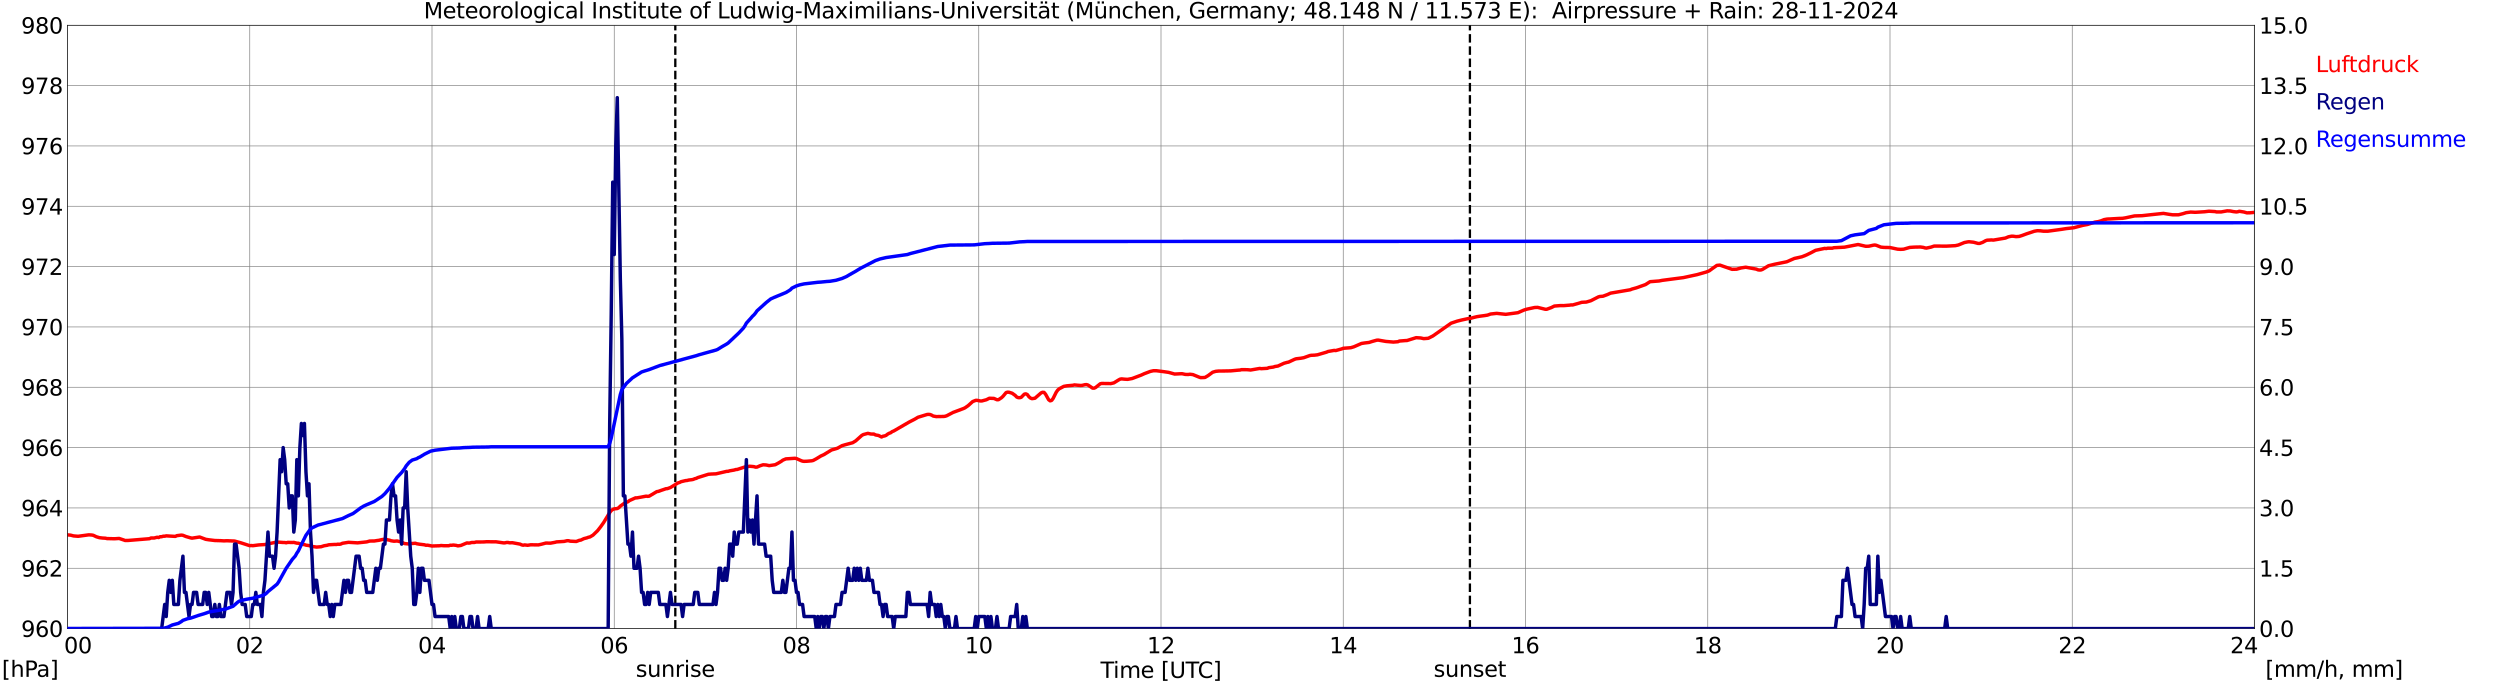 <?xml version="1.0" encoding="utf-8" standalone="no"?>
<!DOCTYPE svg PUBLIC "-//W3C//DTD SVG 1.1//EN"
  "http://www.w3.org/Graphics/SVG/1.1/DTD/svg11.dtd">
<svg xmlns:xlink="http://www.w3.org/1999/xlink" width="1085.4pt" height="296.64pt" viewBox="0 0 1085.4 296.64" xmlns="http://www.w3.org/2000/svg" version="1.1">
 <defs>
  <style type="text/css">*{stroke-linejoin: round; stroke-linecap: butt}</style>
 </defs>
 <g id="figure_1">
  <g id="patch_1">
   <path d="M 0 296.64 
L 1085.4 296.64 
L 1085.4 0 
L 0 0 
z
" style="fill: #ffffff"/>
  </g>
  <g id="axes_1">
   <g id="patch_2">
    <path d="M 29.306 272.909 
L 978.814 272.909 
L 978.814 10.976 
L 29.306 10.976 
z
" style="fill: #ffffff"/>
   </g>
   <g id="patch_3">
    <path d="M 978.814 272.909 
L 978.814 272.909 
L 978.814 10.976 
L 978.814 10.976 
z
" clip-path="url(#p15c4283326)" style="fill: #d3d3d3; opacity: 0.25; stroke: #d3d3d3; stroke-linejoin: miter"/>
   </g>
   <g id="matplotlib.axis_1">
    <g id="xtick_1">
     <g id="line2d_1">
      <path d="M 29.306 272.909 
L 29.306 10.976 
" clip-path="url(#p15c4283326)" style="fill: none; stroke: #808080; stroke-width: 0.3; stroke-linecap: square"/>
     </g>
     <g id="line2d_2"/>
     <g id="text_1">
      <!--    00 -->
      <g transform="translate(18.733 283.627) scale(0.095 -0.095)">
       <defs>
        <path id="DejaVuSans-20" transform="scale(0.016)"/>
        <path id="DejaVuSans-30" d="M 2034 4250 
Q 1547 4250 1301 3770 
Q 1056 3291 1056 2328 
Q 1056 1369 1301 889 
Q 1547 409 2034 409 
Q 2525 409 2770 889 
Q 3016 1369 3016 2328 
Q 3016 3291 2770 3770 
Q 2525 4250 2034 4250 
z
M 2034 4750 
Q 2819 4750 3233 4129 
Q 3647 3509 3647 2328 
Q 3647 1150 3233 529 
Q 2819 -91 2034 -91 
Q 1250 -91 836 529 
Q 422 1150 422 2328 
Q 422 3509 836 4129 
Q 1250 4750 2034 4750 
z
" transform="scale(0.016)"/>
       </defs>
       <use xlink:href="#DejaVuSans-20"/>
       <use xlink:href="#DejaVuSans-20" transform="translate(31.787 0)"/>
       <use xlink:href="#DejaVuSans-20" transform="translate(63.574 0)"/>
       <use xlink:href="#DejaVuSans-30" transform="translate(95.361 0)"/>
       <use xlink:href="#DejaVuSans-30" transform="translate(158.984 0)"/>
      </g>
     </g>
    </g>
    <g id="xtick_2">
     <g id="line2d_3">
      <path d="M 108.431 272.909 
L 108.431 10.976 
" clip-path="url(#p15c4283326)" style="fill: none; stroke: #808080; stroke-width: 0.3; stroke-linecap: square"/>
     </g>
     <g id="line2d_4"/>
     <g id="text_2">
      <!-- 02 -->
      <g transform="translate(102.387 283.627) scale(0.095 -0.095)">
       <defs>
        <path id="DejaVuSans-32" d="M 1228 531 
L 3431 531 
L 3431 0 
L 469 0 
L 469 531 
Q 828 903 1448 1529 
Q 2069 2156 2228 2338 
Q 2531 2678 2651 2914 
Q 2772 3150 2772 3378 
Q 2772 3750 2511 3984 
Q 2250 4219 1831 4219 
Q 1534 4219 1204 4116 
Q 875 4013 500 3803 
L 500 4441 
Q 881 4594 1212 4672 
Q 1544 4750 1819 4750 
Q 2544 4750 2975 4387 
Q 3406 4025 3406 3419 
Q 3406 3131 3298 2873 
Q 3191 2616 2906 2266 
Q 2828 2175 2409 1742 
Q 1991 1309 1228 531 
z
" transform="scale(0.016)"/>
       </defs>
       <use xlink:href="#DejaVuSans-30"/>
       <use xlink:href="#DejaVuSans-32" transform="translate(63.623 0)"/>
      </g>
     </g>
    </g>
    <g id="xtick_3">
     <g id="line2d_5">
      <path d="M 187.557 272.909 
L 187.557 10.976 
" clip-path="url(#p15c4283326)" style="fill: none; stroke: #808080; stroke-width: 0.3; stroke-linecap: square"/>
     </g>
     <g id="line2d_6"/>
     <g id="text_3">
      <!-- 04 -->
      <g transform="translate(181.513 283.627) scale(0.095 -0.095)">
       <defs>
        <path id="DejaVuSans-34" d="M 2419 4116 
L 825 1625 
L 2419 1625 
L 2419 4116 
z
M 2253 4666 
L 3047 4666 
L 3047 1625 
L 3713 1625 
L 3713 1100 
L 3047 1100 
L 3047 0 
L 2419 0 
L 2419 1100 
L 313 1100 
L 313 1709 
L 2253 4666 
z
" transform="scale(0.016)"/>
       </defs>
       <use xlink:href="#DejaVuSans-30"/>
       <use xlink:href="#DejaVuSans-34" transform="translate(63.623 0)"/>
      </g>
     </g>
    </g>
    <g id="xtick_4">
     <g id="line2d_7">
      <path d="M 266.683 272.909 
L 266.683 10.976 
" clip-path="url(#p15c4283326)" style="fill: none; stroke: #808080; stroke-width: 0.3; stroke-linecap: square"/>
     </g>
     <g id="line2d_8"/>
     <g id="text_4">
      <!-- 06 -->
      <g transform="translate(260.638 283.627) scale(0.095 -0.095)">
       <defs>
        <path id="DejaVuSans-36" d="M 2113 2584 
Q 1688 2584 1439 2293 
Q 1191 2003 1191 1497 
Q 1191 994 1439 701 
Q 1688 409 2113 409 
Q 2538 409 2786 701 
Q 3034 994 3034 1497 
Q 3034 2003 2786 2293 
Q 2538 2584 2113 2584 
z
M 3366 4563 
L 3366 3988 
Q 3128 4100 2886 4159 
Q 2644 4219 2406 4219 
Q 1781 4219 1451 3797 
Q 1122 3375 1075 2522 
Q 1259 2794 1537 2939 
Q 1816 3084 2150 3084 
Q 2853 3084 3261 2657 
Q 3669 2231 3669 1497 
Q 3669 778 3244 343 
Q 2819 -91 2113 -91 
Q 1303 -91 875 529 
Q 447 1150 447 2328 
Q 447 3434 972 4092 
Q 1497 4750 2381 4750 
Q 2619 4750 2861 4703 
Q 3103 4656 3366 4563 
z
" transform="scale(0.016)"/>
       </defs>
       <use xlink:href="#DejaVuSans-30"/>
       <use xlink:href="#DejaVuSans-36" transform="translate(63.623 0)"/>
      </g>
     </g>
    </g>
    <g id="xtick_5">
     <g id="line2d_9">
      <path d="M 345.808 272.909 
L 345.808 10.976 
" clip-path="url(#p15c4283326)" style="fill: none; stroke: #808080; stroke-width: 0.3; stroke-linecap: square"/>
     </g>
     <g id="line2d_10"/>
     <g id="text_5">
      <!-- 08 -->
      <g transform="translate(339.764 283.627) scale(0.095 -0.095)">
       <defs>
        <path id="DejaVuSans-38" d="M 2034 2216 
Q 1584 2216 1326 1975 
Q 1069 1734 1069 1313 
Q 1069 891 1326 650 
Q 1584 409 2034 409 
Q 2484 409 2743 651 
Q 3003 894 3003 1313 
Q 3003 1734 2745 1975 
Q 2488 2216 2034 2216 
z
M 1403 2484 
Q 997 2584 770 2862 
Q 544 3141 544 3541 
Q 544 4100 942 4425 
Q 1341 4750 2034 4750 
Q 2731 4750 3128 4425 
Q 3525 4100 3525 3541 
Q 3525 3141 3298 2862 
Q 3072 2584 2669 2484 
Q 3125 2378 3379 2068 
Q 3634 1759 3634 1313 
Q 3634 634 3220 271 
Q 2806 -91 2034 -91 
Q 1263 -91 848 271 
Q 434 634 434 1313 
Q 434 1759 690 2068 
Q 947 2378 1403 2484 
z
M 1172 3481 
Q 1172 3119 1398 2916 
Q 1625 2713 2034 2713 
Q 2441 2713 2670 2916 
Q 2900 3119 2900 3481 
Q 2900 3844 2670 4047 
Q 2441 4250 2034 4250 
Q 1625 4250 1398 4047 
Q 1172 3844 1172 3481 
z
" transform="scale(0.016)"/>
       </defs>
       <use xlink:href="#DejaVuSans-30"/>
       <use xlink:href="#DejaVuSans-38" transform="translate(63.623 0)"/>
      </g>
     </g>
    </g>
    <g id="xtick_6">
     <g id="line2d_11">
      <path d="M 424.934 272.909 
L 424.934 10.976 
" clip-path="url(#p15c4283326)" style="fill: none; stroke: #808080; stroke-width: 0.3; stroke-linecap: square"/>
     </g>
     <g id="line2d_12"/>
     <g id="text_6">
      <!-- 10 -->
      <g transform="translate(418.89 283.627) scale(0.095 -0.095)">
       <defs>
        <path id="DejaVuSans-31" d="M 794 531 
L 1825 531 
L 1825 4091 
L 703 3866 
L 703 4441 
L 1819 4666 
L 2450 4666 
L 2450 531 
L 3481 531 
L 3481 0 
L 794 0 
L 794 531 
z
" transform="scale(0.016)"/>
       </defs>
       <use xlink:href="#DejaVuSans-31"/>
       <use xlink:href="#DejaVuSans-30" transform="translate(63.623 0)"/>
      </g>
     </g>
    </g>
    <g id="xtick_7">
     <g id="line2d_13">
      <path d="M 504.06 272.909 
L 504.06 10.976 
" clip-path="url(#p15c4283326)" style="fill: none; stroke: #808080; stroke-width: 0.3; stroke-linecap: square"/>
     </g>
     <g id="line2d_14"/>
     <g id="text_7">
      <!-- 12 -->
      <g transform="translate(498.015 283.627) scale(0.095 -0.095)">
       <use xlink:href="#DejaVuSans-31"/>
       <use xlink:href="#DejaVuSans-32" transform="translate(63.623 0)"/>
      </g>
     </g>
    </g>
    <g id="xtick_8">
     <g id="line2d_15">
      <path d="M 583.185 272.909 
L 583.185 10.976 
" clip-path="url(#p15c4283326)" style="fill: none; stroke: #808080; stroke-width: 0.3; stroke-linecap: square"/>
     </g>
     <g id="line2d_16"/>
     <g id="text_8">
      <!-- 14 -->
      <g transform="translate(577.141 283.627) scale(0.095 -0.095)">
       <use xlink:href="#DejaVuSans-31"/>
       <use xlink:href="#DejaVuSans-34" transform="translate(63.623 0)"/>
      </g>
     </g>
    </g>
    <g id="xtick_9">
     <g id="line2d_17">
      <path d="M 662.311 272.909 
L 662.311 10.976 
" clip-path="url(#p15c4283326)" style="fill: none; stroke: #808080; stroke-width: 0.3; stroke-linecap: square"/>
     </g>
     <g id="line2d_18"/>
     <g id="text_9">
      <!-- 16 -->
      <g transform="translate(656.267 283.627) scale(0.095 -0.095)">
       <use xlink:href="#DejaVuSans-31"/>
       <use xlink:href="#DejaVuSans-36" transform="translate(63.623 0)"/>
      </g>
     </g>
    </g>
    <g id="xtick_10">
     <g id="line2d_19">
      <path d="M 741.437 272.909 
L 741.437 10.976 
" clip-path="url(#p15c4283326)" style="fill: none; stroke: #808080; stroke-width: 0.3; stroke-linecap: square"/>
     </g>
     <g id="line2d_20"/>
     <g id="text_10">
      <!-- 18 -->
      <g transform="translate(735.392 283.627) scale(0.095 -0.095)">
       <use xlink:href="#DejaVuSans-31"/>
       <use xlink:href="#DejaVuSans-38" transform="translate(63.623 0)"/>
      </g>
     </g>
    </g>
    <g id="xtick_11">
     <g id="line2d_21">
      <path d="M 820.562 272.909 
L 820.562 10.976 
" clip-path="url(#p15c4283326)" style="fill: none; stroke: #808080; stroke-width: 0.3; stroke-linecap: square"/>
     </g>
     <g id="line2d_22"/>
     <g id="text_11">
      <!-- 20 -->
      <g transform="translate(814.518 283.627) scale(0.095 -0.095)">
       <use xlink:href="#DejaVuSans-32"/>
       <use xlink:href="#DejaVuSans-30" transform="translate(63.623 0)"/>
      </g>
     </g>
    </g>
    <g id="xtick_12">
     <g id="line2d_23">
      <path d="M 899.688 272.909 
L 899.688 10.976 
" clip-path="url(#p15c4283326)" style="fill: none; stroke: #808080; stroke-width: 0.3; stroke-linecap: square"/>
     </g>
     <g id="line2d_24"/>
     <g id="text_12">
      <!-- 22 -->
      <g transform="translate(893.644 283.627) scale(0.095 -0.095)">
       <use xlink:href="#DejaVuSans-32"/>
       <use xlink:href="#DejaVuSans-32" transform="translate(63.623 0)"/>
      </g>
     </g>
    </g>
    <g id="xtick_13">
     <g id="line2d_25">
      <path d="M 978.814 272.909 
L 978.814 10.976 
" clip-path="url(#p15c4283326)" style="fill: none; stroke: #808080; stroke-width: 0.3; stroke-linecap: square"/>
     </g>
     <g id="line2d_26"/>
     <g id="text_13">
      <!-- 24    -->
      <g transform="translate(968.241 283.627) scale(0.095 -0.095)">
       <use xlink:href="#DejaVuSans-32"/>
       <use xlink:href="#DejaVuSans-34" transform="translate(63.623 0)"/>
       <use xlink:href="#DejaVuSans-20" transform="translate(127.246 0)"/>
       <use xlink:href="#DejaVuSans-20" transform="translate(159.033 0)"/>
       <use xlink:href="#DejaVuSans-20" transform="translate(190.82 0)"/>
      </g>
     </g>
    </g>
    <g id="text_14">
     <!-- Time [UTC] -->
     <g transform="translate(477.806 294.322) scale(0.095 -0.095)">
      <defs>
       <path id="DejaVuSans-54" d="M -19 4666 
L 3928 4666 
L 3928 4134 
L 2272 4134 
L 2272 0 
L 1638 0 
L 1638 4134 
L -19 4134 
L -19 4666 
z
" transform="scale(0.016)"/>
       <path id="DejaVuSans-69" d="M 603 3500 
L 1178 3500 
L 1178 0 
L 603 0 
L 603 3500 
z
M 603 4863 
L 1178 4863 
L 1178 4134 
L 603 4134 
L 603 4863 
z
" transform="scale(0.016)"/>
       <path id="DejaVuSans-6d" d="M 3328 2828 
Q 3544 3216 3844 3400 
Q 4144 3584 4550 3584 
Q 5097 3584 5394 3201 
Q 5691 2819 5691 2113 
L 5691 0 
L 5113 0 
L 5113 2094 
Q 5113 2597 4934 2840 
Q 4756 3084 4391 3084 
Q 3944 3084 3684 2787 
Q 3425 2491 3425 1978 
L 3425 0 
L 2847 0 
L 2847 2094 
Q 2847 2600 2669 2842 
Q 2491 3084 2119 3084 
Q 1678 3084 1418 2786 
Q 1159 2488 1159 1978 
L 1159 0 
L 581 0 
L 581 3500 
L 1159 3500 
L 1159 2956 
Q 1356 3278 1631 3431 
Q 1906 3584 2284 3584 
Q 2666 3584 2933 3390 
Q 3200 3197 3328 2828 
z
" transform="scale(0.016)"/>
       <path id="DejaVuSans-65" d="M 3597 1894 
L 3597 1613 
L 953 1613 
Q 991 1019 1311 708 
Q 1631 397 2203 397 
Q 2534 397 2845 478 
Q 3156 559 3463 722 
L 3463 178 
Q 3153 47 2828 -22 
Q 2503 -91 2169 -91 
Q 1331 -91 842 396 
Q 353 884 353 1716 
Q 353 2575 817 3079 
Q 1281 3584 2069 3584 
Q 2775 3584 3186 3129 
Q 3597 2675 3597 1894 
z
M 3022 2063 
Q 3016 2534 2758 2815 
Q 2500 3097 2075 3097 
Q 1594 3097 1305 2825 
Q 1016 2553 972 2059 
L 3022 2063 
z
" transform="scale(0.016)"/>
       <path id="DejaVuSans-5b" d="M 550 4863 
L 1875 4863 
L 1875 4416 
L 1125 4416 
L 1125 -397 
L 1875 -397 
L 1875 -844 
L 550 -844 
L 550 4863 
z
" transform="scale(0.016)"/>
       <path id="DejaVuSans-55" d="M 556 4666 
L 1191 4666 
L 1191 1831 
Q 1191 1081 1462 751 
Q 1734 422 2344 422 
Q 2950 422 3222 751 
Q 3494 1081 3494 1831 
L 3494 4666 
L 4128 4666 
L 4128 1753 
Q 4128 841 3676 375 
Q 3225 -91 2344 -91 
Q 1459 -91 1007 375 
Q 556 841 556 1753 
L 556 4666 
z
" transform="scale(0.016)"/>
       <path id="DejaVuSans-43" d="M 4122 4306 
L 4122 3641 
Q 3803 3938 3442 4084 
Q 3081 4231 2675 4231 
Q 1875 4231 1450 3742 
Q 1025 3253 1025 2328 
Q 1025 1406 1450 917 
Q 1875 428 2675 428 
Q 3081 428 3442 575 
Q 3803 722 4122 1019 
L 4122 359 
Q 3791 134 3420 21 
Q 3050 -91 2638 -91 
Q 1578 -91 968 557 
Q 359 1206 359 2328 
Q 359 3453 968 4101 
Q 1578 4750 2638 4750 
Q 3056 4750 3426 4639 
Q 3797 4528 4122 4306 
z
" transform="scale(0.016)"/>
       <path id="DejaVuSans-5d" d="M 1947 4863 
L 1947 -844 
L 622 -844 
L 622 -397 
L 1369 -397 
L 1369 4416 
L 622 4416 
L 622 4863 
L 1947 4863 
z
" transform="scale(0.016)"/>
      </defs>
      <use xlink:href="#DejaVuSans-54"/>
      <use xlink:href="#DejaVuSans-69" transform="translate(57.959 0)"/>
      <use xlink:href="#DejaVuSans-6d" transform="translate(85.742 0)"/>
      <use xlink:href="#DejaVuSans-65" transform="translate(183.154 0)"/>
      <use xlink:href="#DejaVuSans-20" transform="translate(244.678 0)"/>
      <use xlink:href="#DejaVuSans-5b" transform="translate(276.465 0)"/>
      <use xlink:href="#DejaVuSans-55" transform="translate(315.479 0)"/>
      <use xlink:href="#DejaVuSans-54" transform="translate(388.672 0)"/>
      <use xlink:href="#DejaVuSans-43" transform="translate(443.881 0)"/>
      <use xlink:href="#DejaVuSans-5d" transform="translate(513.705 0)"/>
     </g>
    </g>
   </g>
   <g id="matplotlib.axis_2">
    <g id="ytick_1">
     <g id="line2d_27">
      <path d="M 29.306 272.909 
L 978.814 272.909 
" clip-path="url(#p15c4283326)" style="fill: none; stroke: #808080; stroke-width: 0.3; stroke-linecap: square"/>
     </g>
     <g id="line2d_28"/>
     <g id="text_15">
      <!-- 960 -->
      <g transform="translate(9.173 276.518) scale(0.095 -0.095)">
       <defs>
        <path id="DejaVuSans-39" d="M 703 97 
L 703 672 
Q 941 559 1184 500 
Q 1428 441 1663 441 
Q 2288 441 2617 861 
Q 2947 1281 2994 2138 
Q 2813 1869 2534 1725 
Q 2256 1581 1919 1581 
Q 1219 1581 811 2004 
Q 403 2428 403 3163 
Q 403 3881 828 4315 
Q 1253 4750 1959 4750 
Q 2769 4750 3195 4129 
Q 3622 3509 3622 2328 
Q 3622 1225 3098 567 
Q 2575 -91 1691 -91 
Q 1453 -91 1209 -44 
Q 966 3 703 97 
z
M 1959 2075 
Q 2384 2075 2632 2365 
Q 2881 2656 2881 3163 
Q 2881 3666 2632 3958 
Q 2384 4250 1959 4250 
Q 1534 4250 1286 3958 
Q 1038 3666 1038 3163 
Q 1038 2656 1286 2365 
Q 1534 2075 1959 2075 
z
" transform="scale(0.016)"/>
       </defs>
       <use xlink:href="#DejaVuSans-39"/>
       <use xlink:href="#DejaVuSans-36" transform="translate(63.623 0)"/>
       <use xlink:href="#DejaVuSans-30" transform="translate(127.246 0)"/>
      </g>
     </g>
    </g>
    <g id="ytick_2">
     <g id="line2d_29">
      <path d="M 29.306 246.715 
L 978.814 246.715 
" clip-path="url(#p15c4283326)" style="fill: none; stroke: #808080; stroke-width: 0.3; stroke-linecap: square"/>
     </g>
     <g id="line2d_30"/>
     <g id="text_16">
      <!-- 962 -->
      <g transform="translate(9.173 250.325) scale(0.095 -0.095)">
       <use xlink:href="#DejaVuSans-39"/>
       <use xlink:href="#DejaVuSans-36" transform="translate(63.623 0)"/>
       <use xlink:href="#DejaVuSans-32" transform="translate(127.246 0)"/>
      </g>
     </g>
    </g>
    <g id="ytick_3">
     <g id="line2d_31">
      <path d="M 29.306 220.522 
L 978.814 220.522 
" clip-path="url(#p15c4283326)" style="fill: none; stroke: #808080; stroke-width: 0.3; stroke-linecap: square"/>
     </g>
     <g id="line2d_32"/>
     <g id="text_17">
      <!-- 964 -->
      <g transform="translate(9.173 224.131) scale(0.095 -0.095)">
       <use xlink:href="#DejaVuSans-39"/>
       <use xlink:href="#DejaVuSans-36" transform="translate(63.623 0)"/>
       <use xlink:href="#DejaVuSans-34" transform="translate(127.246 0)"/>
      </g>
     </g>
    </g>
    <g id="ytick_4">
     <g id="line2d_33">
      <path d="M 29.306 194.329 
L 978.814 194.329 
" clip-path="url(#p15c4283326)" style="fill: none; stroke: #808080; stroke-width: 0.3; stroke-linecap: square"/>
     </g>
     <g id="line2d_34"/>
     <g id="text_18">
      <!-- 966 -->
      <g transform="translate(9.173 197.938) scale(0.095 -0.095)">
       <use xlink:href="#DejaVuSans-39"/>
       <use xlink:href="#DejaVuSans-36" transform="translate(63.623 0)"/>
       <use xlink:href="#DejaVuSans-36" transform="translate(127.246 0)"/>
      </g>
     </g>
    </g>
    <g id="ytick_5">
     <g id="line2d_35">
      <path d="M 29.306 168.136 
L 978.814 168.136 
" clip-path="url(#p15c4283326)" style="fill: none; stroke: #808080; stroke-width: 0.3; stroke-linecap: square"/>
     </g>
     <g id="line2d_36"/>
     <g id="text_19">
      <!-- 968 -->
      <g transform="translate(9.173 171.745) scale(0.095 -0.095)">
       <use xlink:href="#DejaVuSans-39"/>
       <use xlink:href="#DejaVuSans-36" transform="translate(63.623 0)"/>
       <use xlink:href="#DejaVuSans-38" transform="translate(127.246 0)"/>
      </g>
     </g>
    </g>
    <g id="ytick_6">
     <g id="line2d_37">
      <path d="M 29.306 141.942 
L 978.814 141.942 
" clip-path="url(#p15c4283326)" style="fill: none; stroke: #808080; stroke-width: 0.3; stroke-linecap: square"/>
     </g>
     <g id="line2d_38"/>
     <g id="text_20">
      <!-- 970 -->
      <g transform="translate(9.173 145.551) scale(0.095 -0.095)">
       <defs>
        <path id="DejaVuSans-37" d="M 525 4666 
L 3525 4666 
L 3525 4397 
L 1831 0 
L 1172 0 
L 2766 4134 
L 525 4134 
L 525 4666 
z
" transform="scale(0.016)"/>
       </defs>
       <use xlink:href="#DejaVuSans-39"/>
       <use xlink:href="#DejaVuSans-37" transform="translate(63.623 0)"/>
       <use xlink:href="#DejaVuSans-30" transform="translate(127.246 0)"/>
      </g>
     </g>
    </g>
    <g id="ytick_7">
     <g id="line2d_39">
      <path d="M 29.306 115.749 
L 978.814 115.749 
" clip-path="url(#p15c4283326)" style="fill: none; stroke: #808080; stroke-width: 0.3; stroke-linecap: square"/>
     </g>
     <g id="line2d_40"/>
     <g id="text_21">
      <!-- 972 -->
      <g transform="translate(9.173 119.358) scale(0.095 -0.095)">
       <use xlink:href="#DejaVuSans-39"/>
       <use xlink:href="#DejaVuSans-37" transform="translate(63.623 0)"/>
       <use xlink:href="#DejaVuSans-32" transform="translate(127.246 0)"/>
      </g>
     </g>
    </g>
    <g id="ytick_8">
     <g id="line2d_41">
      <path d="M 29.306 89.556 
L 978.814 89.556 
" clip-path="url(#p15c4283326)" style="fill: none; stroke: #808080; stroke-width: 0.3; stroke-linecap: square"/>
     </g>
     <g id="line2d_42"/>
     <g id="text_22">
      <!-- 974 -->
      <g transform="translate(9.173 93.165) scale(0.095 -0.095)">
       <use xlink:href="#DejaVuSans-39"/>
       <use xlink:href="#DejaVuSans-37" transform="translate(63.623 0)"/>
       <use xlink:href="#DejaVuSans-34" transform="translate(127.246 0)"/>
      </g>
     </g>
    </g>
    <g id="ytick_9">
     <g id="line2d_43">
      <path d="M 29.306 63.362 
L 978.814 63.362 
" clip-path="url(#p15c4283326)" style="fill: none; stroke: #808080; stroke-width: 0.3; stroke-linecap: square"/>
     </g>
     <g id="line2d_44"/>
     <g id="text_23">
      <!-- 976 -->
      <g transform="translate(9.173 66.972) scale(0.095 -0.095)">
       <use xlink:href="#DejaVuSans-39"/>
       <use xlink:href="#DejaVuSans-37" transform="translate(63.623 0)"/>
       <use xlink:href="#DejaVuSans-36" transform="translate(127.246 0)"/>
      </g>
     </g>
    </g>
    <g id="ytick_10">
     <g id="line2d_45">
      <path d="M 29.306 37.169 
L 978.814 37.169 
" clip-path="url(#p15c4283326)" style="fill: none; stroke: #808080; stroke-width: 0.3; stroke-linecap: square"/>
     </g>
     <g id="line2d_46"/>
     <g id="text_24">
      <!-- 978 -->
      <g transform="translate(9.173 40.778) scale(0.095 -0.095)">
       <use xlink:href="#DejaVuSans-39"/>
       <use xlink:href="#DejaVuSans-37" transform="translate(63.623 0)"/>
       <use xlink:href="#DejaVuSans-38" transform="translate(127.246 0)"/>
      </g>
     </g>
    </g>
    <g id="ytick_11">
     <g id="line2d_47">
      <path d="M 29.306 10.976 
L 978.814 10.976 
" clip-path="url(#p15c4283326)" style="fill: none; stroke: #808080; stroke-width: 0.3; stroke-linecap: square"/>
     </g>
     <g id="line2d_48"/>
     <g id="text_25">
      <!-- 980 -->
      <g transform="translate(9.173 14.585) scale(0.095 -0.095)">
       <use xlink:href="#DejaVuSans-39"/>
       <use xlink:href="#DejaVuSans-38" transform="translate(63.623 0)"/>
       <use xlink:href="#DejaVuSans-30" transform="translate(127.246 0)"/>
      </g>
     </g>
    </g>
   </g>
   <g id="line2d_49">
    <path d="M 293.19 272.909 
L 293.19 10.976 
" clip-path="url(#p15c4283326)" style="fill: none; stroke-dasharray: 3.7,1.6; stroke-dashoffset: 0; stroke: #000000"/>
   </g>
   <g id="line2d_50">
    <path d="M 638.178 272.909 
L 638.178 10.976 
" clip-path="url(#p15c4283326)" style="fill: none; stroke-dasharray: 3.7,1.6; stroke-dashoffset: 0; stroke: #000000"/>
   </g>
   <g id="line2d_51">
    <path d="M 29.306 232.222 
L 30.625 232.335 
L 31.943 232.676 
L 33.921 232.833 
L 38.537 232.204 
L 39.856 232.283 
L 40.515 232.414 
L 41.834 233.043 
L 43.153 233.435 
L 44.472 233.593 
L 45.79 233.671 
L 46.45 233.828 
L 49.747 233.907 
L 51.725 233.776 
L 53.703 234.431 
L 54.362 234.667 
L 55.681 234.64 
L 64.912 233.881 
L 65.572 233.566 
L 66.89 233.593 
L 68.209 233.252 
L 68.869 233.383 
L 69.528 233.016 
L 70.187 233.016 
L 70.847 232.807 
L 71.506 232.807 
L 72.166 232.65 
L 76.122 232.885 
L 76.781 232.571 
L 78.759 232.309 
L 79.419 232.414 
L 80.737 232.938 
L 82.716 233.514 
L 83.375 233.645 
L 86.672 233.147 
L 89.309 234.143 
L 90.628 234.352 
L 93.266 234.667 
L 95.903 234.745 
L 97.222 234.824 
L 98.541 234.771 
L 101.838 234.902 
L 104.475 235.636 
L 108.431 236.919 
L 109.091 236.841 
L 109.75 236.919 
L 112.388 236.579 
L 115.025 236.422 
L 116.344 236.133 
L 119.641 235.452 
L 120.3 235.479 
L 120.96 235.374 
L 122.938 235.531 
L 123.597 235.531 
L 124.257 235.662 
L 124.916 235.479 
L 126.894 235.531 
L 127.553 235.479 
L 128.872 235.819 
L 129.532 235.845 
L 130.85 236.291 
L 132.169 236.448 
L 132.829 236.683 
L 134.147 236.867 
L 135.466 237.234 
L 137.444 237.522 
L 138.763 237.417 
L 139.422 237.364 
L 140.741 236.945 
L 142.06 236.736 
L 142.719 236.526 
L 145.357 236.369 
L 146.016 236.395 
L 146.676 236.264 
L 147.335 236.317 
L 147.994 236.186 
L 148.654 235.871 
L 151.291 235.452 
L 155.247 235.688 
L 159.204 235.269 
L 160.523 234.902 
L 162.501 234.876 
L 163.819 234.667 
L 164.479 234.588 
L 165.798 234.274 
L 167.116 234.09 
L 167.776 234.169 
L 168.435 234.405 
L 169.094 234.509 
L 169.754 234.771 
L 171.073 234.981 
L 172.391 234.876 
L 174.37 235.321 
L 175.029 235.74 
L 175.688 236.002 
L 177.666 236.186 
L 178.326 235.976 
L 179.645 235.924 
L 180.304 235.845 
L 180.963 236.081 
L 182.282 236.291 
L 184.26 236.526 
L 184.92 236.736 
L 185.579 236.683 
L 187.557 237.05 
L 190.854 236.945 
L 191.513 236.841 
L 192.832 236.945 
L 194.81 236.945 
L 195.47 236.71 
L 196.129 236.736 
L 196.788 236.631 
L 198.107 236.788 
L 198.767 236.998 
L 200.085 236.814 
L 202.723 235.714 
L 203.382 235.793 
L 204.042 235.74 
L 204.701 235.531 
L 206.02 235.505 
L 206.679 235.321 
L 209.976 235.295 
L 211.295 235.19 
L 214.592 235.243 
L 215.251 235.217 
L 218.548 235.688 
L 219.207 235.688 
L 219.867 235.531 
L 220.526 235.505 
L 221.186 235.662 
L 222.504 235.636 
L 225.801 236.238 
L 226.461 236.552 
L 227.12 236.71 
L 227.779 236.579 
L 229.098 236.736 
L 230.417 236.526 
L 233.714 236.579 
L 235.033 236.291 
L 237.011 235.767 
L 238.989 235.819 
L 240.967 235.452 
L 241.626 235.269 
L 244.923 235.059 
L 246.242 234.745 
L 246.901 234.771 
L 247.561 234.955 
L 250.198 235.086 
L 251.517 234.588 
L 252.176 234.483 
L 253.495 233.855 
L 254.814 233.514 
L 255.473 233.252 
L 256.133 233.121 
L 257.451 232.335 
L 259.43 230.423 
L 260.748 228.747 
L 262.067 226.887 
L 263.386 224.713 
L 264.705 222.539 
L 265.364 221.675 
L 266.023 221.203 
L 266.683 220.941 
L 268.002 220.784 
L 268.661 220.417 
L 269.32 219.736 
L 270.639 218.793 
L 271.298 218.322 
L 272.617 217.85 
L 273.277 217.327 
L 275.914 216.148 
L 276.573 216.148 
L 280.53 215.414 
L 281.189 215.493 
L 281.849 215.414 
L 285.145 213.45 
L 285.805 213.345 
L 287.124 212.874 
L 288.442 212.428 
L 289.102 212.193 
L 289.761 212.14 
L 291.08 211.669 
L 294.377 209.652 
L 295.036 209.469 
L 295.696 209.128 
L 297.674 208.657 
L 298.333 208.604 
L 298.992 208.421 
L 300.311 208.264 
L 300.971 208.133 
L 301.63 207.845 
L 302.289 207.687 
L 302.949 207.347 
L 307.564 205.906 
L 308.883 205.802 
L 310.861 205.723 
L 315.477 204.649 
L 316.136 204.623 
L 316.796 204.413 
L 318.774 204.073 
L 319.433 203.863 
L 320.093 203.811 
L 323.39 202.737 
L 324.049 202.58 
L 324.708 202.58 
L 325.368 202.423 
L 326.686 202.527 
L 327.346 202.606 
L 328.005 202.815 
L 328.665 202.789 
L 329.983 202.213 
L 331.302 201.794 
L 332.621 201.873 
L 333.94 202.161 
L 336.577 201.768 
L 337.896 201.061 
L 339.215 200.275 
L 339.874 199.777 
L 341.193 199.227 
L 345.149 198.965 
L 345.808 199.096 
L 347.787 199.987 
L 348.446 200.222 
L 349.105 200.301 
L 350.424 200.249 
L 352.402 200.065 
L 353.062 199.908 
L 354.38 199.201 
L 356.359 197.996 
L 357.677 197.393 
L 360.974 195.377 
L 363.612 194.591 
L 365.59 193.491 
L 366.909 193.098 
L 370.206 192.207 
L 371.524 191.395 
L 374.162 189.038 
L 374.821 188.671 
L 376.799 188.147 
L 378.118 188.435 
L 379.437 188.462 
L 380.096 188.828 
L 381.415 189.064 
L 382.734 189.719 
L 383.393 189.378 
L 384.053 189.274 
L 384.712 189.012 
L 385.371 188.488 
L 386.031 188.121 
L 386.69 187.885 
L 387.349 187.388 
L 388.009 187.126 
L 394.603 183.301 
L 395.921 182.62 
L 397.24 181.939 
L 398.559 181.154 
L 402.515 179.949 
L 403.175 179.896 
L 403.834 179.975 
L 404.493 180.237 
L 405.153 180.63 
L 406.471 180.866 
L 409.768 180.813 
L 410.428 180.708 
L 411.087 180.473 
L 413.725 179.084 
L 418.34 177.356 
L 419 177.041 
L 420.318 176.125 
L 422.297 174.343 
L 423.615 173.82 
L 424.275 173.82 
L 425.593 174.081 
L 426.253 174.081 
L 428.231 173.558 
L 429.55 172.903 
L 431.528 172.981 
L 432.847 173.558 
L 433.506 173.531 
L 434.825 172.667 
L 435.484 172.038 
L 436.803 170.441 
L 437.462 170.257 
L 438.122 170.31 
L 439.44 170.729 
L 440.759 171.672 
L 441.419 172.379 
L 442.078 172.641 
L 442.737 172.667 
L 443.397 172.484 
L 444.716 171.122 
L 445.375 170.991 
L 446.034 171.305 
L 446.694 172.222 
L 447.353 172.798 
L 448.012 173.086 
L 449.331 172.903 
L 451.969 170.598 
L 452.628 170.31 
L 453.287 170.362 
L 453.947 171.148 
L 455.266 173.531 
L 455.925 174.029 
L 456.584 173.846 
L 457.244 172.955 
L 458.563 170.31 
L 459.222 169.367 
L 459.881 168.79 
L 461.859 167.743 
L 463.178 167.507 
L 465.816 167.271 
L 466.475 167.114 
L 467.794 167.245 
L 469.113 167.35 
L 469.772 167.324 
L 471.091 167.009 
L 471.75 166.983 
L 472.409 167.193 
L 474.388 168.528 
L 475.047 168.528 
L 475.706 168.214 
L 477.685 166.616 
L 478.344 166.485 
L 482.3 166.538 
L 483.619 166.223 
L 485.597 164.992 
L 486.256 164.626 
L 486.916 164.495 
L 488.235 164.626 
L 489.553 164.704 
L 491.532 164.338 
L 495.488 162.845 
L 496.807 162.242 
L 499.444 161.247 
L 500.763 160.959 
L 502.082 160.959 
L 505.379 161.378 
L 507.357 161.666 
L 509.994 162.399 
L 512.632 162.268 
L 513.291 162.268 
L 514.61 162.556 
L 515.929 162.583 
L 516.588 162.478 
L 517.907 162.635 
L 520.544 163.709 
L 521.204 163.945 
L 522.522 163.918 
L 523.182 163.866 
L 524.501 163.08 
L 526.479 161.613 
L 527.797 161.221 
L 529.116 161.09 
L 530.435 161.09 
L 531.754 161.063 
L 534.391 161.011 
L 537.688 160.697 
L 538.348 160.67 
L 539.007 160.487 
L 541.644 160.513 
L 542.963 160.644 
L 546.919 159.963 
L 547.579 160.068 
L 550.216 159.911 
L 550.876 159.623 
L 552.854 159.361 
L 553.513 159.125 
L 554.832 158.916 
L 557.47 157.711 
L 558.788 157.344 
L 559.448 157.213 
L 562.085 155.982 
L 562.745 155.772 
L 564.723 155.537 
L 566.042 155.301 
L 567.36 154.829 
L 568.679 154.358 
L 569.338 154.253 
L 570.657 154.201 
L 571.976 154.044 
L 575.932 152.891 
L 576.592 152.603 
L 579.229 152.131 
L 579.889 152.21 
L 582.526 151.477 
L 583.185 151.215 
L 586.482 150.953 
L 587.801 150.56 
L 591.098 149.119 
L 592.417 148.91 
L 594.395 148.674 
L 595.714 148.255 
L 597.692 147.705 
L 598.351 147.652 
L 601.648 148.229 
L 604.945 148.517 
L 606.923 148.36 
L 607.582 148.071 
L 610.22 147.862 
L 610.879 147.836 
L 614.836 146.605 
L 616.814 146.736 
L 618.133 147.024 
L 620.111 146.867 
L 622.089 145.871 
L 630.001 140.318 
L 632.639 139.428 
L 634.617 138.93 
L 637.255 138.354 
L 638.573 138.17 
L 639.892 137.804 
L 641.211 137.489 
L 642.53 137.28 
L 644.508 137.018 
L 645.827 136.808 
L 647.145 136.337 
L 649.783 136.049 
L 653.739 136.468 
L 659.014 135.761 
L 661.652 134.608 
L 662.97 134.215 
L 666.267 133.508 
L 667.586 133.456 
L 670.883 134.268 
L 671.542 134.268 
L 673.521 133.534 
L 674.839 132.879 
L 677.477 132.67 
L 678.796 132.696 
L 681.433 132.486 
L 682.092 132.382 
L 682.752 132.408 
L 684.73 131.858 
L 686.708 131.255 
L 688.027 131.177 
L 688.686 131.151 
L 690.664 130.574 
L 693.961 128.898 
L 694.621 128.715 
L 695.939 128.61 
L 697.918 127.876 
L 699.236 127.274 
L 707.808 125.807 
L 708.468 125.519 
L 710.446 124.969 
L 714.402 123.555 
L 716.38 122.297 
L 717.699 122.192 
L 720.337 121.983 
L 721.655 121.721 
L 730.887 120.516 
L 736.821 119.233 
L 740.777 118.106 
L 742.096 117.582 
L 743.415 116.613 
L 745.393 115.225 
L 746.712 115.094 
L 748.031 115.566 
L 751.987 116.928 
L 753.965 116.875 
L 755.943 116.325 
L 757.921 116.011 
L 762.537 116.849 
L 763.196 117.137 
L 763.856 117.242 
L 764.515 117.216 
L 765.174 116.98 
L 767.812 115.382 
L 770.449 114.727 
L 775.725 113.653 
L 779.021 112.213 
L 782.318 111.479 
L 784.296 110.694 
L 786.275 109.724 
L 788.253 108.677 
L 792.209 107.839 
L 792.868 107.917 
L 793.528 107.76 
L 795.506 107.76 
L 796.165 107.55 
L 800.781 107.315 
L 806.715 106.162 
L 810.012 106.922 
L 811.331 106.896 
L 813.309 106.45 
L 813.969 106.372 
L 814.628 106.503 
L 816.606 107.288 
L 817.925 107.419 
L 820.562 107.472 
L 823.859 108.179 
L 825.178 108.258 
L 826.497 108.179 
L 829.134 107.419 
L 831.112 107.288 
L 833.75 107.236 
L 835.069 107.419 
L 835.728 107.629 
L 836.388 107.708 
L 838.366 107.288 
L 839.684 106.843 
L 842.322 106.843 
L 844.959 106.869 
L 848.916 106.66 
L 850.235 106.372 
L 852.872 105.298 
L 854.191 105.036 
L 854.85 104.957 
L 856.828 105.167 
L 858.806 105.691 
L 859.466 105.691 
L 860.785 105.219 
L 862.103 104.486 
L 862.763 104.276 
L 864.741 104.171 
L 865.4 104.25 
L 870.675 103.359 
L 871.994 102.809 
L 873.313 102.547 
L 873.972 102.547 
L 875.291 102.731 
L 876.61 102.652 
L 877.929 102.233 
L 879.907 101.5 
L 881.885 100.845 
L 883.204 100.4 
L 884.522 100.164 
L 885.841 100.216 
L 887.16 100.373 
L 889.138 100.373 
L 895.072 99.561 
L 897.051 99.247 
L 900.347 98.88 
L 904.304 97.833 
L 906.282 97.466 
L 909.579 96.418 
L 910.898 96.235 
L 912.216 95.868 
L 913.535 95.344 
L 914.854 95.109 
L 916.173 95.056 
L 920.129 94.82 
L 921.448 94.794 
L 922.766 94.585 
L 926.723 93.747 
L 930.02 93.642 
L 933.316 93.275 
L 939.251 92.646 
L 941.888 93.066 
L 943.207 93.249 
L 945.845 93.249 
L 947.823 92.751 
L 949.142 92.332 
L 951.12 92.07 
L 953.098 92.175 
L 957.054 91.939 
L 959.032 91.703 
L 961.67 91.861 
L 962.329 92.018 
L 964.307 92.018 
L 966.945 91.546 
L 968.264 91.599 
L 969.582 91.861 
L 970.901 92.018 
L 971.561 91.939 
L 972.22 91.73 
L 974.198 92.044 
L 975.517 92.411 
L 976.836 92.384 
L 978.154 92.262 
L 978.154 92.262 
" clip-path="url(#p15c4283326)" style="fill: none; stroke: #ff0000; stroke-width: 1.5; stroke-linecap: square"/>
   </g>
   <g id="patch_4">
    <path d="M 29.306 272.909 
L 29.306 10.976 
" style="fill: none; stroke: #000000; stroke-width: 0.3; stroke-linejoin: miter; stroke-linecap: square"/>
   </g>
   <g id="patch_5">
    <path d="M 29.306 272.909 
L 978.814 272.909 
" style="fill: none; stroke: #000000; stroke-width: 0.3; stroke-linejoin: miter; stroke-linecap: square"/>
   </g>
   <g id="patch_6">
    <path d="M 29.306 10.976 
L 978.814 10.976 
" style="fill: none; stroke: #000000; stroke-width: 0.3; stroke-linejoin: miter; stroke-linecap: square"/>
   </g>
   <g id="text_26">
    <!-- sunrise -->
    <g transform="translate(276.025 293.863) scale(0.095 -0.095)">
     <defs>
      <path id="DejaVuSans-73" d="M 2834 3397 
L 2834 2853 
Q 2591 2978 2328 3040 
Q 2066 3103 1784 3103 
Q 1356 3103 1142 2972 
Q 928 2841 928 2578 
Q 928 2378 1081 2264 
Q 1234 2150 1697 2047 
L 1894 2003 
Q 2506 1872 2764 1633 
Q 3022 1394 3022 966 
Q 3022 478 2636 193 
Q 2250 -91 1575 -91 
Q 1294 -91 989 -36 
Q 684 19 347 128 
L 347 722 
Q 666 556 975 473 
Q 1284 391 1588 391 
Q 1994 391 2212 530 
Q 2431 669 2431 922 
Q 2431 1156 2273 1281 
Q 2116 1406 1581 1522 
L 1381 1569 
Q 847 1681 609 1914 
Q 372 2147 372 2553 
Q 372 3047 722 3315 
Q 1072 3584 1716 3584 
Q 2034 3584 2315 3537 
Q 2597 3491 2834 3397 
z
" transform="scale(0.016)"/>
      <path id="DejaVuSans-75" d="M 544 1381 
L 544 3500 
L 1119 3500 
L 1119 1403 
Q 1119 906 1312 657 
Q 1506 409 1894 409 
Q 2359 409 2629 706 
Q 2900 1003 2900 1516 
L 2900 3500 
L 3475 3500 
L 3475 0 
L 2900 0 
L 2900 538 
Q 2691 219 2414 64 
Q 2138 -91 1772 -91 
Q 1169 -91 856 284 
Q 544 659 544 1381 
z
M 1991 3584 
L 1991 3584 
z
" transform="scale(0.016)"/>
      <path id="DejaVuSans-6e" d="M 3513 2113 
L 3513 0 
L 2938 0 
L 2938 2094 
Q 2938 2591 2744 2837 
Q 2550 3084 2163 3084 
Q 1697 3084 1428 2787 
Q 1159 2491 1159 1978 
L 1159 0 
L 581 0 
L 581 3500 
L 1159 3500 
L 1159 2956 
Q 1366 3272 1645 3428 
Q 1925 3584 2291 3584 
Q 2894 3584 3203 3211 
Q 3513 2838 3513 2113 
z
" transform="scale(0.016)"/>
      <path id="DejaVuSans-72" d="M 2631 2963 
Q 2534 3019 2420 3045 
Q 2306 3072 2169 3072 
Q 1681 3072 1420 2755 
Q 1159 2438 1159 1844 
L 1159 0 
L 581 0 
L 581 3500 
L 1159 3500 
L 1159 2956 
Q 1341 3275 1631 3429 
Q 1922 3584 2338 3584 
Q 2397 3584 2469 3576 
Q 2541 3569 2628 3553 
L 2631 2963 
z
" transform="scale(0.016)"/>
     </defs>
     <use xlink:href="#DejaVuSans-73"/>
     <use xlink:href="#DejaVuSans-75" transform="translate(52.1 0)"/>
     <use xlink:href="#DejaVuSans-6e" transform="translate(115.479 0)"/>
     <use xlink:href="#DejaVuSans-72" transform="translate(178.857 0)"/>
     <use xlink:href="#DejaVuSans-69" transform="translate(219.971 0)"/>
     <use xlink:href="#DejaVuSans-73" transform="translate(247.754 0)"/>
     <use xlink:href="#DejaVuSans-65" transform="translate(299.854 0)"/>
    </g>
   </g>
   <g id="text_27">
    <!-- sunset -->
    <g transform="translate(622.423 293.863) scale(0.095 -0.095)">
     <defs>
      <path id="DejaVuSans-74" d="M 1172 4494 
L 1172 3500 
L 2356 3500 
L 2356 3053 
L 1172 3053 
L 1172 1153 
Q 1172 725 1289 603 
Q 1406 481 1766 481 
L 2356 481 
L 2356 0 
L 1766 0 
Q 1100 0 847 248 
Q 594 497 594 1153 
L 594 3053 
L 172 3053 
L 172 3500 
L 594 3500 
L 594 4494 
L 1172 4494 
z
" transform="scale(0.016)"/>
     </defs>
     <use xlink:href="#DejaVuSans-73"/>
     <use xlink:href="#DejaVuSans-75" transform="translate(52.1 0)"/>
     <use xlink:href="#DejaVuSans-6e" transform="translate(115.479 0)"/>
     <use xlink:href="#DejaVuSans-73" transform="translate(178.857 0)"/>
     <use xlink:href="#DejaVuSans-65" transform="translate(230.957 0)"/>
     <use xlink:href="#DejaVuSans-74" transform="translate(292.48 0)"/>
    </g>
   </g>
   <g id="text_28">
    <!-- [hPa] -->
    <g transform="translate(0.821 293.863) scale(0.095 -0.095)">
     <defs>
      <path id="DejaVuSans-68" d="M 3513 2113 
L 3513 0 
L 2938 0 
L 2938 2094 
Q 2938 2591 2744 2837 
Q 2550 3084 2163 3084 
Q 1697 3084 1428 2787 
Q 1159 2491 1159 1978 
L 1159 0 
L 581 0 
L 581 4863 
L 1159 4863 
L 1159 2956 
Q 1366 3272 1645 3428 
Q 1925 3584 2291 3584 
Q 2894 3584 3203 3211 
Q 3513 2838 3513 2113 
z
" transform="scale(0.016)"/>
      <path id="DejaVuSans-50" d="M 1259 4147 
L 1259 2394 
L 2053 2394 
Q 2494 2394 2734 2622 
Q 2975 2850 2975 3272 
Q 2975 3691 2734 3919 
Q 2494 4147 2053 4147 
L 1259 4147 
z
M 628 4666 
L 2053 4666 
Q 2838 4666 3239 4311 
Q 3641 3956 3641 3272 
Q 3641 2581 3239 2228 
Q 2838 1875 2053 1875 
L 1259 1875 
L 1259 0 
L 628 0 
L 628 4666 
z
" transform="scale(0.016)"/>
      <path id="DejaVuSans-61" d="M 2194 1759 
Q 1497 1759 1228 1600 
Q 959 1441 959 1056 
Q 959 750 1161 570 
Q 1363 391 1709 391 
Q 2188 391 2477 730 
Q 2766 1069 2766 1631 
L 2766 1759 
L 2194 1759 
z
M 3341 1997 
L 3341 0 
L 2766 0 
L 2766 531 
Q 2569 213 2275 61 
Q 1981 -91 1556 -91 
Q 1019 -91 701 211 
Q 384 513 384 1019 
Q 384 1609 779 1909 
Q 1175 2209 1959 2209 
L 2766 2209 
L 2766 2266 
Q 2766 2663 2505 2880 
Q 2244 3097 1772 3097 
Q 1472 3097 1187 3025 
Q 903 2953 641 2809 
L 641 3341 
Q 956 3463 1253 3523 
Q 1550 3584 1831 3584 
Q 2591 3584 2966 3190 
Q 3341 2797 3341 1997 
z
" transform="scale(0.016)"/>
     </defs>
     <use xlink:href="#DejaVuSans-5b"/>
     <use xlink:href="#DejaVuSans-68" transform="translate(39.014 0)"/>
     <use xlink:href="#DejaVuSans-50" transform="translate(102.393 0)"/>
     <use xlink:href="#DejaVuSans-61" transform="translate(158.195 0)"/>
     <use xlink:href="#DejaVuSans-5d" transform="translate(219.475 0)"/>
    </g>
   </g>
   <g id="text_29">
    <!-- Luftdruck -->
    <g style="fill: #ff0000" transform="translate(1005.4 31.291) scale(0.095 -0.095)">
     <defs>
      <path id="DejaVuSans-4c" d="M 628 4666 
L 1259 4666 
L 1259 531 
L 3531 531 
L 3531 0 
L 628 0 
L 628 4666 
z
" transform="scale(0.016)"/>
      <path id="DejaVuSans-66" d="M 2375 4863 
L 2375 4384 
L 1825 4384 
Q 1516 4384 1395 4259 
Q 1275 4134 1275 3809 
L 1275 3500 
L 2222 3500 
L 2222 3053 
L 1275 3053 
L 1275 0 
L 697 0 
L 697 3053 
L 147 3053 
L 147 3500 
L 697 3500 
L 697 3744 
Q 697 4328 969 4595 
Q 1241 4863 1831 4863 
L 2375 4863 
z
" transform="scale(0.016)"/>
      <path id="DejaVuSans-64" d="M 2906 2969 
L 2906 4863 
L 3481 4863 
L 3481 0 
L 2906 0 
L 2906 525 
Q 2725 213 2448 61 
Q 2172 -91 1784 -91 
Q 1150 -91 751 415 
Q 353 922 353 1747 
Q 353 2572 751 3078 
Q 1150 3584 1784 3584 
Q 2172 3584 2448 3432 
Q 2725 3281 2906 2969 
z
M 947 1747 
Q 947 1113 1208 752 
Q 1469 391 1925 391 
Q 2381 391 2643 752 
Q 2906 1113 2906 1747 
Q 2906 2381 2643 2742 
Q 2381 3103 1925 3103 
Q 1469 3103 1208 2742 
Q 947 2381 947 1747 
z
" transform="scale(0.016)"/>
      <path id="DejaVuSans-63" d="M 3122 3366 
L 3122 2828 
Q 2878 2963 2633 3030 
Q 2388 3097 2138 3097 
Q 1578 3097 1268 2742 
Q 959 2388 959 1747 
Q 959 1106 1268 751 
Q 1578 397 2138 397 
Q 2388 397 2633 464 
Q 2878 531 3122 666 
L 3122 134 
Q 2881 22 2623 -34 
Q 2366 -91 2075 -91 
Q 1284 -91 818 406 
Q 353 903 353 1747 
Q 353 2603 823 3093 
Q 1294 3584 2113 3584 
Q 2378 3584 2631 3529 
Q 2884 3475 3122 3366 
z
" transform="scale(0.016)"/>
      <path id="DejaVuSans-6b" d="M 581 4863 
L 1159 4863 
L 1159 1991 
L 2875 3500 
L 3609 3500 
L 1753 1863 
L 3688 0 
L 2938 0 
L 1159 1709 
L 1159 0 
L 581 0 
L 581 4863 
z
" transform="scale(0.016)"/>
     </defs>
     <use xlink:href="#DejaVuSans-4c"/>
     <use xlink:href="#DejaVuSans-75" transform="translate(53.963 0)"/>
     <use xlink:href="#DejaVuSans-66" transform="translate(117.342 0)"/>
     <use xlink:href="#DejaVuSans-74" transform="translate(150.797 0)"/>
     <use xlink:href="#DejaVuSans-64" transform="translate(190.006 0)"/>
     <use xlink:href="#DejaVuSans-72" transform="translate(253.482 0)"/>
     <use xlink:href="#DejaVuSans-75" transform="translate(294.596 0)"/>
     <use xlink:href="#DejaVuSans-63" transform="translate(357.975 0)"/>
     <use xlink:href="#DejaVuSans-6b" transform="translate(412.955 0)"/>
    </g>
   </g>
   <g id="text_30">
    <!-- Regen -->
    <g style="fill: #000080" transform="translate(1005.4 47.531) scale(0.095 -0.095)">
     <defs>
      <path id="DejaVuSans-52" d="M 2841 2188 
Q 3044 2119 3236 1894 
Q 3428 1669 3622 1275 
L 4263 0 
L 3584 0 
L 2988 1197 
Q 2756 1666 2539 1819 
Q 2322 1972 1947 1972 
L 1259 1972 
L 1259 0 
L 628 0 
L 628 4666 
L 2053 4666 
Q 2853 4666 3247 4331 
Q 3641 3997 3641 3322 
Q 3641 2881 3436 2590 
Q 3231 2300 2841 2188 
z
M 1259 4147 
L 1259 2491 
L 2053 2491 
Q 2509 2491 2742 2702 
Q 2975 2913 2975 3322 
Q 2975 3731 2742 3939 
Q 2509 4147 2053 4147 
L 1259 4147 
z
" transform="scale(0.016)"/>
      <path id="DejaVuSans-67" d="M 2906 1791 
Q 2906 2416 2648 2759 
Q 2391 3103 1925 3103 
Q 1463 3103 1205 2759 
Q 947 2416 947 1791 
Q 947 1169 1205 825 
Q 1463 481 1925 481 
Q 2391 481 2648 825 
Q 2906 1169 2906 1791 
z
M 3481 434 
Q 3481 -459 3084 -895 
Q 2688 -1331 1869 -1331 
Q 1566 -1331 1297 -1286 
Q 1028 -1241 775 -1147 
L 775 -588 
Q 1028 -725 1275 -790 
Q 1522 -856 1778 -856 
Q 2344 -856 2625 -561 
Q 2906 -266 2906 331 
L 2906 616 
Q 2728 306 2450 153 
Q 2172 0 1784 0 
Q 1141 0 747 490 
Q 353 981 353 1791 
Q 353 2603 747 3093 
Q 1141 3584 1784 3584 
Q 2172 3584 2450 3431 
Q 2728 3278 2906 2969 
L 2906 3500 
L 3481 3500 
L 3481 434 
z
" transform="scale(0.016)"/>
     </defs>
     <use xlink:href="#DejaVuSans-52"/>
     <use xlink:href="#DejaVuSans-65" transform="translate(64.982 0)"/>
     <use xlink:href="#DejaVuSans-67" transform="translate(126.506 0)"/>
     <use xlink:href="#DejaVuSans-65" transform="translate(189.982 0)"/>
     <use xlink:href="#DejaVuSans-6e" transform="translate(251.506 0)"/>
    </g>
   </g>
   <g id="text_31">
    <!-- Regensumme -->
    <g style="fill: #0000ff" transform="translate(1005.4 63.771) scale(0.095 -0.095)">
     <use xlink:href="#DejaVuSans-52"/>
     <use xlink:href="#DejaVuSans-65" transform="translate(64.982 0)"/>
     <use xlink:href="#DejaVuSans-67" transform="translate(126.506 0)"/>
     <use xlink:href="#DejaVuSans-65" transform="translate(189.982 0)"/>
     <use xlink:href="#DejaVuSans-6e" transform="translate(251.506 0)"/>
     <use xlink:href="#DejaVuSans-73" transform="translate(314.885 0)"/>
     <use xlink:href="#DejaVuSans-75" transform="translate(366.984 0)"/>
     <use xlink:href="#DejaVuSans-6d" transform="translate(430.363 0)"/>
     <use xlink:href="#DejaVuSans-6d" transform="translate(527.775 0)"/>
     <use xlink:href="#DejaVuSans-65" transform="translate(625.188 0)"/>
    </g>
   </g>
   <g id="text_32">
    <!-- Meteorological Institute of Ludwig-Maximilians-Universität (München, Germany; 48.148 N / 11.573 E):  Airpressure + Rain: 28-11-2024 -->
    <g transform="translate(183.991 7.976) scale(0.095 -0.095)">
     <defs>
      <path id="DejaVuSans-4d" d="M 628 4666 
L 1569 4666 
L 2759 1491 
L 3956 4666 
L 4897 4666 
L 4897 0 
L 4281 0 
L 4281 4097 
L 3078 897 
L 2444 897 
L 1241 4097 
L 1241 0 
L 628 0 
L 628 4666 
z
" transform="scale(0.016)"/>
      <path id="DejaVuSans-6f" d="M 1959 3097 
Q 1497 3097 1228 2736 
Q 959 2375 959 1747 
Q 959 1119 1226 758 
Q 1494 397 1959 397 
Q 2419 397 2687 759 
Q 2956 1122 2956 1747 
Q 2956 2369 2687 2733 
Q 2419 3097 1959 3097 
z
M 1959 3584 
Q 2709 3584 3137 3096 
Q 3566 2609 3566 1747 
Q 3566 888 3137 398 
Q 2709 -91 1959 -91 
Q 1206 -91 779 398 
Q 353 888 353 1747 
Q 353 2609 779 3096 
Q 1206 3584 1959 3584 
z
" transform="scale(0.016)"/>
      <path id="DejaVuSans-6c" d="M 603 4863 
L 1178 4863 
L 1178 0 
L 603 0 
L 603 4863 
z
" transform="scale(0.016)"/>
      <path id="DejaVuSans-49" d="M 628 4666 
L 1259 4666 
L 1259 0 
L 628 0 
L 628 4666 
z
" transform="scale(0.016)"/>
      <path id="DejaVuSans-77" d="M 269 3500 
L 844 3500 
L 1563 769 
L 2278 3500 
L 2956 3500 
L 3675 769 
L 4391 3500 
L 4966 3500 
L 4050 0 
L 3372 0 
L 2619 2869 
L 1863 0 
L 1184 0 
L 269 3500 
z
" transform="scale(0.016)"/>
      <path id="DejaVuSans-2d" d="M 313 2009 
L 1997 2009 
L 1997 1497 
L 313 1497 
L 313 2009 
z
" transform="scale(0.016)"/>
      <path id="DejaVuSans-78" d="M 3513 3500 
L 2247 1797 
L 3578 0 
L 2900 0 
L 1881 1375 
L 863 0 
L 184 0 
L 1544 1831 
L 300 3500 
L 978 3500 
L 1906 2253 
L 2834 3500 
L 3513 3500 
z
" transform="scale(0.016)"/>
      <path id="DejaVuSans-76" d="M 191 3500 
L 800 3500 
L 1894 563 
L 2988 3500 
L 3597 3500 
L 2284 0 
L 1503 0 
L 191 3500 
z
" transform="scale(0.016)"/>
      <path id="DejaVuSans-e4" d="M 2194 1759 
Q 1497 1759 1228 1600 
Q 959 1441 959 1056 
Q 959 750 1161 570 
Q 1363 391 1709 391 
Q 2188 391 2477 730 
Q 2766 1069 2766 1631 
L 2766 1759 
L 2194 1759 
z
M 3341 1997 
L 3341 0 
L 2766 0 
L 2766 531 
Q 2569 213 2275 61 
Q 1981 -91 1556 -91 
Q 1019 -91 701 211 
Q 384 513 384 1019 
Q 384 1609 779 1909 
Q 1175 2209 1959 2209 
L 2766 2209 
L 2766 2266 
Q 2766 2663 2505 2880 
Q 2244 3097 1772 3097 
Q 1472 3097 1187 3025 
Q 903 2953 641 2809 
L 641 3341 
Q 956 3463 1253 3523 
Q 1550 3584 1831 3584 
Q 2591 3584 2966 3190 
Q 3341 2797 3341 1997 
z
M 2150 4850 
L 2784 4850 
L 2784 4219 
L 2150 4219 
L 2150 4850 
z
M 928 4850 
L 1562 4850 
L 1562 4219 
L 928 4219 
L 928 4850 
z
" transform="scale(0.016)"/>
      <path id="DejaVuSans-28" d="M 1984 4856 
Q 1566 4138 1362 3434 
Q 1159 2731 1159 2009 
Q 1159 1288 1364 580 
Q 1569 -128 1984 -844 
L 1484 -844 
Q 1016 -109 783 600 
Q 550 1309 550 2009 
Q 550 2706 781 3412 
Q 1013 4119 1484 4856 
L 1984 4856 
z
" transform="scale(0.016)"/>
      <path id="DejaVuSans-fc" d="M 544 1381 
L 544 3500 
L 1119 3500 
L 1119 1403 
Q 1119 906 1312 657 
Q 1506 409 1894 409 
Q 2359 409 2629 706 
Q 2900 1003 2900 1516 
L 2900 3500 
L 3475 3500 
L 3475 0 
L 2900 0 
L 2900 538 
Q 2691 219 2414 64 
Q 2138 -91 1772 -91 
Q 1169 -91 856 284 
Q 544 659 544 1381 
z
M 1991 3584 
L 1991 3584 
z
M 2278 4850 
L 2912 4850 
L 2912 4219 
L 2278 4219 
L 2278 4850 
z
M 1056 4850 
L 1690 4850 
L 1690 4219 
L 1056 4219 
L 1056 4850 
z
" transform="scale(0.016)"/>
      <path id="DejaVuSans-2c" d="M 750 794 
L 1409 794 
L 1409 256 
L 897 -744 
L 494 -744 
L 750 256 
L 750 794 
z
" transform="scale(0.016)"/>
      <path id="DejaVuSans-47" d="M 3809 666 
L 3809 1919 
L 2778 1919 
L 2778 2438 
L 4434 2438 
L 4434 434 
Q 4069 175 3628 42 
Q 3188 -91 2688 -91 
Q 1594 -91 976 548 
Q 359 1188 359 2328 
Q 359 3472 976 4111 
Q 1594 4750 2688 4750 
Q 3144 4750 3555 4637 
Q 3966 4525 4313 4306 
L 4313 3634 
Q 3963 3931 3569 4081 
Q 3175 4231 2741 4231 
Q 1884 4231 1454 3753 
Q 1025 3275 1025 2328 
Q 1025 1384 1454 906 
Q 1884 428 2741 428 
Q 3075 428 3337 486 
Q 3600 544 3809 666 
z
" transform="scale(0.016)"/>
      <path id="DejaVuSans-79" d="M 2059 -325 
Q 1816 -950 1584 -1140 
Q 1353 -1331 966 -1331 
L 506 -1331 
L 506 -850 
L 844 -850 
Q 1081 -850 1212 -737 
Q 1344 -625 1503 -206 
L 1606 56 
L 191 3500 
L 800 3500 
L 1894 763 
L 2988 3500 
L 3597 3500 
L 2059 -325 
z
" transform="scale(0.016)"/>
      <path id="DejaVuSans-3b" d="M 750 3309 
L 1409 3309 
L 1409 2516 
L 750 2516 
L 750 3309 
z
M 750 794 
L 1409 794 
L 1409 256 
L 897 -744 
L 494 -744 
L 750 256 
L 750 794 
z
" transform="scale(0.016)"/>
      <path id="DejaVuSans-2e" d="M 684 794 
L 1344 794 
L 1344 0 
L 684 0 
L 684 794 
z
" transform="scale(0.016)"/>
      <path id="DejaVuSans-4e" d="M 628 4666 
L 1478 4666 
L 3547 763 
L 3547 4666 
L 4159 4666 
L 4159 0 
L 3309 0 
L 1241 3903 
L 1241 0 
L 628 0 
L 628 4666 
z
" transform="scale(0.016)"/>
      <path id="DejaVuSans-2f" d="M 1625 4666 
L 2156 4666 
L 531 -594 
L 0 -594 
L 1625 4666 
z
" transform="scale(0.016)"/>
      <path id="DejaVuSans-35" d="M 691 4666 
L 3169 4666 
L 3169 4134 
L 1269 4134 
L 1269 2991 
Q 1406 3038 1543 3061 
Q 1681 3084 1819 3084 
Q 2600 3084 3056 2656 
Q 3513 2228 3513 1497 
Q 3513 744 3044 326 
Q 2575 -91 1722 -91 
Q 1428 -91 1123 -41 
Q 819 9 494 109 
L 494 744 
Q 775 591 1075 516 
Q 1375 441 1709 441 
Q 2250 441 2565 725 
Q 2881 1009 2881 1497 
Q 2881 1984 2565 2268 
Q 2250 2553 1709 2553 
Q 1456 2553 1204 2497 
Q 953 2441 691 2322 
L 691 4666 
z
" transform="scale(0.016)"/>
      <path id="DejaVuSans-33" d="M 2597 2516 
Q 3050 2419 3304 2112 
Q 3559 1806 3559 1356 
Q 3559 666 3084 287 
Q 2609 -91 1734 -91 
Q 1441 -91 1130 -33 
Q 819 25 488 141 
L 488 750 
Q 750 597 1062 519 
Q 1375 441 1716 441 
Q 2309 441 2620 675 
Q 2931 909 2931 1356 
Q 2931 1769 2642 2001 
Q 2353 2234 1838 2234 
L 1294 2234 
L 1294 2753 
L 1863 2753 
Q 2328 2753 2575 2939 
Q 2822 3125 2822 3475 
Q 2822 3834 2567 4026 
Q 2313 4219 1838 4219 
Q 1578 4219 1281 4162 
Q 984 4106 628 3988 
L 628 4550 
Q 988 4650 1302 4700 
Q 1616 4750 1894 4750 
Q 2613 4750 3031 4423 
Q 3450 4097 3450 3541 
Q 3450 3153 3228 2886 
Q 3006 2619 2597 2516 
z
" transform="scale(0.016)"/>
      <path id="DejaVuSans-45" d="M 628 4666 
L 3578 4666 
L 3578 4134 
L 1259 4134 
L 1259 2753 
L 3481 2753 
L 3481 2222 
L 1259 2222 
L 1259 531 
L 3634 531 
L 3634 0 
L 628 0 
L 628 4666 
z
" transform="scale(0.016)"/>
      <path id="DejaVuSans-29" d="M 513 4856 
L 1013 4856 
Q 1481 4119 1714 3412 
Q 1947 2706 1947 2009 
Q 1947 1309 1714 600 
Q 1481 -109 1013 -844 
L 513 -844 
Q 928 -128 1133 580 
Q 1338 1288 1338 2009 
Q 1338 2731 1133 3434 
Q 928 4138 513 4856 
z
" transform="scale(0.016)"/>
      <path id="DejaVuSans-3a" d="M 750 794 
L 1409 794 
L 1409 0 
L 750 0 
L 750 794 
z
M 750 3309 
L 1409 3309 
L 1409 2516 
L 750 2516 
L 750 3309 
z
" transform="scale(0.016)"/>
      <path id="DejaVuSans-41" d="M 2188 4044 
L 1331 1722 
L 3047 1722 
L 2188 4044 
z
M 1831 4666 
L 2547 4666 
L 4325 0 
L 3669 0 
L 3244 1197 
L 1141 1197 
L 716 0 
L 50 0 
L 1831 4666 
z
" transform="scale(0.016)"/>
      <path id="DejaVuSans-70" d="M 1159 525 
L 1159 -1331 
L 581 -1331 
L 581 3500 
L 1159 3500 
L 1159 2969 
Q 1341 3281 1617 3432 
Q 1894 3584 2278 3584 
Q 2916 3584 3314 3078 
Q 3713 2572 3713 1747 
Q 3713 922 3314 415 
Q 2916 -91 2278 -91 
Q 1894 -91 1617 61 
Q 1341 213 1159 525 
z
M 3116 1747 
Q 3116 2381 2855 2742 
Q 2594 3103 2138 3103 
Q 1681 3103 1420 2742 
Q 1159 2381 1159 1747 
Q 1159 1113 1420 752 
Q 1681 391 2138 391 
Q 2594 391 2855 752 
Q 3116 1113 3116 1747 
z
" transform="scale(0.016)"/>
      <path id="DejaVuSans-2b" d="M 2944 4013 
L 2944 2272 
L 4684 2272 
L 4684 1741 
L 2944 1741 
L 2944 0 
L 2419 0 
L 2419 1741 
L 678 1741 
L 678 2272 
L 2419 2272 
L 2419 4013 
L 2944 4013 
z
" transform="scale(0.016)"/>
     </defs>
     <use xlink:href="#DejaVuSans-4d"/>
     <use xlink:href="#DejaVuSans-65" transform="translate(86.279 0)"/>
     <use xlink:href="#DejaVuSans-74" transform="translate(147.803 0)"/>
     <use xlink:href="#DejaVuSans-65" transform="translate(187.012 0)"/>
     <use xlink:href="#DejaVuSans-6f" transform="translate(248.535 0)"/>
     <use xlink:href="#DejaVuSans-72" transform="translate(309.717 0)"/>
     <use xlink:href="#DejaVuSans-6f" transform="translate(348.58 0)"/>
     <use xlink:href="#DejaVuSans-6c" transform="translate(409.762 0)"/>
     <use xlink:href="#DejaVuSans-6f" transform="translate(437.545 0)"/>
     <use xlink:href="#DejaVuSans-67" transform="translate(498.727 0)"/>
     <use xlink:href="#DejaVuSans-69" transform="translate(562.203 0)"/>
     <use xlink:href="#DejaVuSans-63" transform="translate(589.986 0)"/>
     <use xlink:href="#DejaVuSans-61" transform="translate(644.967 0)"/>
     <use xlink:href="#DejaVuSans-6c" transform="translate(706.246 0)"/>
     <use xlink:href="#DejaVuSans-20" transform="translate(734.029 0)"/>
     <use xlink:href="#DejaVuSans-49" transform="translate(765.816 0)"/>
     <use xlink:href="#DejaVuSans-6e" transform="translate(795.309 0)"/>
     <use xlink:href="#DejaVuSans-73" transform="translate(858.688 0)"/>
     <use xlink:href="#DejaVuSans-74" transform="translate(910.787 0)"/>
     <use xlink:href="#DejaVuSans-69" transform="translate(949.996 0)"/>
     <use xlink:href="#DejaVuSans-74" transform="translate(977.779 0)"/>
     <use xlink:href="#DejaVuSans-75" transform="translate(1016.988 0)"/>
     <use xlink:href="#DejaVuSans-74" transform="translate(1080.367 0)"/>
     <use xlink:href="#DejaVuSans-65" transform="translate(1119.576 0)"/>
     <use xlink:href="#DejaVuSans-20" transform="translate(1181.1 0)"/>
     <use xlink:href="#DejaVuSans-6f" transform="translate(1212.887 0)"/>
     <use xlink:href="#DejaVuSans-66" transform="translate(1274.068 0)"/>
     <use xlink:href="#DejaVuSans-20" transform="translate(1309.273 0)"/>
     <use xlink:href="#DejaVuSans-4c" transform="translate(1341.061 0)"/>
     <use xlink:href="#DejaVuSans-75" transform="translate(1395.023 0)"/>
     <use xlink:href="#DejaVuSans-64" transform="translate(1458.402 0)"/>
     <use xlink:href="#DejaVuSans-77" transform="translate(1521.879 0)"/>
     <use xlink:href="#DejaVuSans-69" transform="translate(1603.666 0)"/>
     <use xlink:href="#DejaVuSans-67" transform="translate(1631.449 0)"/>
     <use xlink:href="#DejaVuSans-2d" transform="translate(1694.926 0)"/>
     <use xlink:href="#DejaVuSans-4d" transform="translate(1731.01 0)"/>
     <use xlink:href="#DejaVuSans-61" transform="translate(1817.289 0)"/>
     <use xlink:href="#DejaVuSans-78" transform="translate(1878.568 0)"/>
     <use xlink:href="#DejaVuSans-69" transform="translate(1937.748 0)"/>
     <use xlink:href="#DejaVuSans-6d" transform="translate(1965.531 0)"/>
     <use xlink:href="#DejaVuSans-69" transform="translate(2062.943 0)"/>
     <use xlink:href="#DejaVuSans-6c" transform="translate(2090.727 0)"/>
     <use xlink:href="#DejaVuSans-69" transform="translate(2118.51 0)"/>
     <use xlink:href="#DejaVuSans-61" transform="translate(2146.293 0)"/>
     <use xlink:href="#DejaVuSans-6e" transform="translate(2207.572 0)"/>
     <use xlink:href="#DejaVuSans-73" transform="translate(2270.951 0)"/>
     <use xlink:href="#DejaVuSans-2d" transform="translate(2323.051 0)"/>
     <use xlink:href="#DejaVuSans-55" transform="translate(2359.135 0)"/>
     <use xlink:href="#DejaVuSans-6e" transform="translate(2432.328 0)"/>
     <use xlink:href="#DejaVuSans-69" transform="translate(2495.707 0)"/>
     <use xlink:href="#DejaVuSans-76" transform="translate(2523.49 0)"/>
     <use xlink:href="#DejaVuSans-65" transform="translate(2582.67 0)"/>
     <use xlink:href="#DejaVuSans-72" transform="translate(2644.193 0)"/>
     <use xlink:href="#DejaVuSans-73" transform="translate(2685.307 0)"/>
     <use xlink:href="#DejaVuSans-69" transform="translate(2737.406 0)"/>
     <use xlink:href="#DejaVuSans-74" transform="translate(2765.189 0)"/>
     <use xlink:href="#DejaVuSans-e4" transform="translate(2804.398 0)"/>
     <use xlink:href="#DejaVuSans-74" transform="translate(2865.678 0)"/>
     <use xlink:href="#DejaVuSans-20" transform="translate(2904.887 0)"/>
     <use xlink:href="#DejaVuSans-28" transform="translate(2936.674 0)"/>
     <use xlink:href="#DejaVuSans-4d" transform="translate(2975.688 0)"/>
     <use xlink:href="#DejaVuSans-fc" transform="translate(3061.967 0)"/>
     <use xlink:href="#DejaVuSans-6e" transform="translate(3125.346 0)"/>
     <use xlink:href="#DejaVuSans-63" transform="translate(3188.725 0)"/>
     <use xlink:href="#DejaVuSans-68" transform="translate(3243.705 0)"/>
     <use xlink:href="#DejaVuSans-65" transform="translate(3307.084 0)"/>
     <use xlink:href="#DejaVuSans-6e" transform="translate(3368.607 0)"/>
     <use xlink:href="#DejaVuSans-2c" transform="translate(3431.986 0)"/>
     <use xlink:href="#DejaVuSans-20" transform="translate(3463.773 0)"/>
     <use xlink:href="#DejaVuSans-47" transform="translate(3495.561 0)"/>
     <use xlink:href="#DejaVuSans-65" transform="translate(3573.051 0)"/>
     <use xlink:href="#DejaVuSans-72" transform="translate(3634.574 0)"/>
     <use xlink:href="#DejaVuSans-6d" transform="translate(3673.938 0)"/>
     <use xlink:href="#DejaVuSans-61" transform="translate(3771.35 0)"/>
     <use xlink:href="#DejaVuSans-6e" transform="translate(3832.629 0)"/>
     <use xlink:href="#DejaVuSans-79" transform="translate(3896.008 0)"/>
     <use xlink:href="#DejaVuSans-3b" transform="translate(3955.188 0)"/>
     <use xlink:href="#DejaVuSans-20" transform="translate(3988.879 0)"/>
     <use xlink:href="#DejaVuSans-34" transform="translate(4020.666 0)"/>
     <use xlink:href="#DejaVuSans-38" transform="translate(4084.289 0)"/>
     <use xlink:href="#DejaVuSans-2e" transform="translate(4147.912 0)"/>
     <use xlink:href="#DejaVuSans-31" transform="translate(4179.699 0)"/>
     <use xlink:href="#DejaVuSans-34" transform="translate(4243.322 0)"/>
     <use xlink:href="#DejaVuSans-38" transform="translate(4306.945 0)"/>
     <use xlink:href="#DejaVuSans-20" transform="translate(4370.568 0)"/>
     <use xlink:href="#DejaVuSans-4e" transform="translate(4402.355 0)"/>
     <use xlink:href="#DejaVuSans-20" transform="translate(4477.16 0)"/>
     <use xlink:href="#DejaVuSans-2f" transform="translate(4508.947 0)"/>
     <use xlink:href="#DejaVuSans-20" transform="translate(4542.639 0)"/>
     <use xlink:href="#DejaVuSans-31" transform="translate(4574.426 0)"/>
     <use xlink:href="#DejaVuSans-31" transform="translate(4638.049 0)"/>
     <use xlink:href="#DejaVuSans-2e" transform="translate(4701.672 0)"/>
     <use xlink:href="#DejaVuSans-35" transform="translate(4733.459 0)"/>
     <use xlink:href="#DejaVuSans-37" transform="translate(4797.082 0)"/>
     <use xlink:href="#DejaVuSans-33" transform="translate(4860.705 0)"/>
     <use xlink:href="#DejaVuSans-20" transform="translate(4924.328 0)"/>
     <use xlink:href="#DejaVuSans-45" transform="translate(4956.115 0)"/>
     <use xlink:href="#DejaVuSans-29" transform="translate(5019.299 0)"/>
     <use xlink:href="#DejaVuSans-3a" transform="translate(5058.312 0)"/>
     <use xlink:href="#DejaVuSans-20" transform="translate(5092.004 0)"/>
     <use xlink:href="#DejaVuSans-20" transform="translate(5123.791 0)"/>
     <use xlink:href="#DejaVuSans-41" transform="translate(5155.578 0)"/>
     <use xlink:href="#DejaVuSans-69" transform="translate(5223.986 0)"/>
     <use xlink:href="#DejaVuSans-72" transform="translate(5251.77 0)"/>
     <use xlink:href="#DejaVuSans-70" transform="translate(5292.883 0)"/>
     <use xlink:href="#DejaVuSans-72" transform="translate(5356.359 0)"/>
     <use xlink:href="#DejaVuSans-65" transform="translate(5395.223 0)"/>
     <use xlink:href="#DejaVuSans-73" transform="translate(5456.746 0)"/>
     <use xlink:href="#DejaVuSans-73" transform="translate(5508.846 0)"/>
     <use xlink:href="#DejaVuSans-75" transform="translate(5560.945 0)"/>
     <use xlink:href="#DejaVuSans-72" transform="translate(5624.324 0)"/>
     <use xlink:href="#DejaVuSans-65" transform="translate(5663.188 0)"/>
     <use xlink:href="#DejaVuSans-20" transform="translate(5724.711 0)"/>
     <use xlink:href="#DejaVuSans-2b" transform="translate(5756.498 0)"/>
     <use xlink:href="#DejaVuSans-20" transform="translate(5840.287 0)"/>
     <use xlink:href="#DejaVuSans-52" transform="translate(5872.074 0)"/>
     <use xlink:href="#DejaVuSans-61" transform="translate(5939.307 0)"/>
     <use xlink:href="#DejaVuSans-69" transform="translate(6000.586 0)"/>
     <use xlink:href="#DejaVuSans-6e" transform="translate(6028.369 0)"/>
     <use xlink:href="#DejaVuSans-3a" transform="translate(6091.748 0)"/>
     <use xlink:href="#DejaVuSans-20" transform="translate(6125.439 0)"/>
     <use xlink:href="#DejaVuSans-32" transform="translate(6157.227 0)"/>
     <use xlink:href="#DejaVuSans-38" transform="translate(6220.85 0)"/>
     <use xlink:href="#DejaVuSans-2d" transform="translate(6284.473 0)"/>
     <use xlink:href="#DejaVuSans-31" transform="translate(6320.557 0)"/>
     <use xlink:href="#DejaVuSans-31" transform="translate(6384.18 0)"/>
     <use xlink:href="#DejaVuSans-2d" transform="translate(6447.803 0)"/>
     <use xlink:href="#DejaVuSans-32" transform="translate(6483.887 0)"/>
     <use xlink:href="#DejaVuSans-30" transform="translate(6547.51 0)"/>
     <use xlink:href="#DejaVuSans-32" transform="translate(6611.133 0)"/>
     <use xlink:href="#DejaVuSans-34" transform="translate(6674.756 0)"/>
    </g>
   </g>
  </g>
  <g id="axes_2">
   <g id="matplotlib.axis_3">
    <g id="ytick_12">
     <g id="line2d_52"/>
     <g id="text_33">
      <!-- 0.0 -->
      <g transform="translate(980.814 276.518) scale(0.095 -0.095)">
       <use xlink:href="#DejaVuSans-30"/>
       <use xlink:href="#DejaVuSans-2e" transform="translate(63.623 0)"/>
       <use xlink:href="#DejaVuSans-30" transform="translate(95.41 0)"/>
      </g>
     </g>
    </g>
    <g id="ytick_13">
     <g id="line2d_53"/>
     <g id="text_34">
      <!-- 1.5 -->
      <g transform="translate(980.814 250.325) scale(0.095 -0.095)">
       <use xlink:href="#DejaVuSans-31"/>
       <use xlink:href="#DejaVuSans-2e" transform="translate(63.623 0)"/>
       <use xlink:href="#DejaVuSans-35" transform="translate(95.41 0)"/>
      </g>
     </g>
    </g>
    <g id="ytick_14">
     <g id="line2d_54"/>
     <g id="text_35">
      <!-- 3.0 -->
      <g transform="translate(980.814 224.131) scale(0.095 -0.095)">
       <use xlink:href="#DejaVuSans-33"/>
       <use xlink:href="#DejaVuSans-2e" transform="translate(63.623 0)"/>
       <use xlink:href="#DejaVuSans-30" transform="translate(95.41 0)"/>
      </g>
     </g>
    </g>
    <g id="ytick_15">
     <g id="line2d_55"/>
     <g id="text_36">
      <!-- 4.5 -->
      <g transform="translate(980.814 197.938) scale(0.095 -0.095)">
       <use xlink:href="#DejaVuSans-34"/>
       <use xlink:href="#DejaVuSans-2e" transform="translate(63.623 0)"/>
       <use xlink:href="#DejaVuSans-35" transform="translate(95.41 0)"/>
      </g>
     </g>
    </g>
    <g id="ytick_16">
     <g id="line2d_56"/>
     <g id="text_37">
      <!-- 6.0 -->
      <g transform="translate(980.814 171.745) scale(0.095 -0.095)">
       <use xlink:href="#DejaVuSans-36"/>
       <use xlink:href="#DejaVuSans-2e" transform="translate(63.623 0)"/>
       <use xlink:href="#DejaVuSans-30" transform="translate(95.41 0)"/>
      </g>
     </g>
    </g>
    <g id="ytick_17">
     <g id="line2d_57"/>
     <g id="text_38">
      <!-- 7.5 -->
      <g transform="translate(980.814 145.551) scale(0.095 -0.095)">
       <use xlink:href="#DejaVuSans-37"/>
       <use xlink:href="#DejaVuSans-2e" transform="translate(63.623 0)"/>
       <use xlink:href="#DejaVuSans-35" transform="translate(95.41 0)"/>
      </g>
     </g>
    </g>
    <g id="ytick_18">
     <g id="line2d_58"/>
     <g id="text_39">
      <!-- 9.0 -->
      <g transform="translate(980.814 119.358) scale(0.095 -0.095)">
       <use xlink:href="#DejaVuSans-39"/>
       <use xlink:href="#DejaVuSans-2e" transform="translate(63.623 0)"/>
       <use xlink:href="#DejaVuSans-30" transform="translate(95.41 0)"/>
      </g>
     </g>
    </g>
    <g id="ytick_19">
     <g id="line2d_59"/>
     <g id="text_40">
      <!-- 10.5 -->
      <g transform="translate(980.814 93.165) scale(0.095 -0.095)">
       <use xlink:href="#DejaVuSans-31"/>
       <use xlink:href="#DejaVuSans-30" transform="translate(63.623 0)"/>
       <use xlink:href="#DejaVuSans-2e" transform="translate(127.246 0)"/>
       <use xlink:href="#DejaVuSans-35" transform="translate(159.033 0)"/>
      </g>
     </g>
    </g>
    <g id="ytick_20">
     <g id="line2d_60"/>
     <g id="text_41">
      <!-- 12.0 -->
      <g transform="translate(980.814 66.972) scale(0.095 -0.095)">
       <use xlink:href="#DejaVuSans-31"/>
       <use xlink:href="#DejaVuSans-32" transform="translate(63.623 0)"/>
       <use xlink:href="#DejaVuSans-2e" transform="translate(127.246 0)"/>
       <use xlink:href="#DejaVuSans-30" transform="translate(159.033 0)"/>
      </g>
     </g>
    </g>
    <g id="ytick_21">
     <g id="line2d_61"/>
     <g id="text_42">
      <!-- 13.5 -->
      <g transform="translate(980.814 40.778) scale(0.095 -0.095)">
       <use xlink:href="#DejaVuSans-31"/>
       <use xlink:href="#DejaVuSans-33" transform="translate(63.623 0)"/>
       <use xlink:href="#DejaVuSans-2e" transform="translate(127.246 0)"/>
       <use xlink:href="#DejaVuSans-35" transform="translate(159.033 0)"/>
      </g>
     </g>
    </g>
    <g id="ytick_22">
     <g id="line2d_62"/>
     <g id="text_43">
      <!-- 15.0 -->
      <g transform="translate(980.814 14.585) scale(0.095 -0.095)">
       <use xlink:href="#DejaVuSans-31"/>
       <use xlink:href="#DejaVuSans-35" transform="translate(63.623 0)"/>
       <use xlink:href="#DejaVuSans-2e" transform="translate(127.246 0)"/>
       <use xlink:href="#DejaVuSans-30" transform="translate(159.033 0)"/>
      </g>
     </g>
    </g>
   </g>
   <g id="line2d_63">
    <path d="M 29.306 272.909 
L 70.187 272.909 
L 71.506 262.431 
L 72.166 267.67 
L 72.825 257.193 
L 73.484 251.954 
L 74.144 257.193 
L 74.803 251.954 
L 75.462 262.431 
L 77.441 262.431 
L 78.1 251.954 
L 79.419 241.477 
L 80.078 257.193 
L 80.737 257.193 
L 82.056 267.67 
L 82.716 262.431 
L 83.375 262.431 
L 84.034 257.193 
L 85.353 257.193 
L 86.013 262.431 
L 87.991 262.431 
L 88.65 257.193 
L 89.309 257.193 
L 89.969 262.431 
L 90.628 257.193 
L 91.947 267.67 
L 92.606 267.67 
L 93.266 262.431 
L 93.925 267.67 
L 94.584 267.67 
L 95.244 262.431 
L 95.903 267.67 
L 97.222 267.67 
L 98.541 257.193 
L 99.86 257.193 
L 100.519 262.431 
L 101.178 257.193 
L 101.838 236.238 
L 102.497 236.238 
L 103.816 246.715 
L 104.475 257.193 
L 105.135 262.431 
L 106.453 262.431 
L 107.113 267.67 
L 109.091 267.67 
L 109.75 262.431 
L 110.41 262.431 
L 111.069 257.193 
L 111.728 262.431 
L 113.047 262.431 
L 113.707 267.67 
L 114.366 257.193 
L 115.025 251.954 
L 116.344 231 
L 117.003 241.477 
L 118.322 241.477 
L 118.982 246.715 
L 119.641 241.477 
L 120.3 231 
L 121.619 199.568 
L 122.278 204.806 
L 122.938 194.329 
L 123.597 199.568 
L 124.257 210.045 
L 124.916 210.045 
L 125.575 220.522 
L 126.235 215.284 
L 126.894 215.284 
L 127.553 231 
L 128.213 225.761 
L 128.872 199.568 
L 129.532 215.284 
L 130.191 194.329 
L 130.85 183.852 
L 131.51 189.09 
L 132.169 183.852 
L 132.829 204.806 
L 133.488 215.284 
L 134.147 210.045 
L 134.807 231 
L 135.466 241.477 
L 136.125 257.193 
L 136.785 251.954 
L 137.444 251.954 
L 138.763 262.431 
L 140.741 262.431 
L 141.4 257.193 
L 142.06 262.431 
L 142.719 262.431 
L 143.379 267.67 
L 144.038 262.431 
L 144.697 267.67 
L 145.357 262.431 
L 147.994 262.431 
L 149.313 251.954 
L 149.972 257.193 
L 150.632 251.954 
L 151.291 251.954 
L 151.951 257.193 
L 152.61 257.193 
L 154.588 241.477 
L 155.907 241.477 
L 156.566 246.715 
L 157.226 246.715 
L 157.885 251.954 
L 158.544 251.954 
L 159.204 257.193 
L 161.841 257.193 
L 163.16 246.715 
L 163.819 251.954 
L 164.479 246.715 
L 165.138 246.715 
L 166.457 236.238 
L 167.116 236.238 
L 167.776 225.761 
L 169.094 225.761 
L 169.754 215.284 
L 170.413 210.045 
L 171.073 215.284 
L 171.732 215.284 
L 172.391 225.761 
L 173.051 231 
L 173.71 225.761 
L 174.37 236.238 
L 175.029 220.522 
L 175.688 220.522 
L 176.348 204.806 
L 177.007 220.522 
L 178.326 241.477 
L 178.985 246.715 
L 179.645 262.431 
L 180.304 262.431 
L 180.963 257.193 
L 181.623 246.715 
L 182.282 257.193 
L 182.941 246.715 
L 183.601 246.715 
L 184.26 251.954 
L 186.238 251.954 
L 187.557 262.431 
L 188.216 262.431 
L 188.876 267.67 
L 194.81 267.67 
L 195.47 272.909 
L 196.129 267.67 
L 196.788 272.909 
L 197.448 267.67 
L 198.107 272.909 
L 199.426 272.909 
L 200.085 267.67 
L 200.745 267.67 
L 201.404 272.909 
L 203.382 272.909 
L 204.042 267.67 
L 204.701 267.67 
L 205.36 272.909 
L 206.679 272.909 
L 207.339 267.67 
L 207.998 272.909 
L 211.954 272.909 
L 212.614 267.67 
L 213.273 272.909 
L 264.045 272.909 
L 264.705 183.852 
L 265.364 136.704 
L 266.023 79.078 
L 266.683 110.51 
L 267.342 63.362 
L 268.002 42.408 
L 269.32 120.988 
L 269.98 147.181 
L 270.639 215.284 
L 271.298 215.284 
L 272.617 236.238 
L 273.277 236.238 
L 273.936 241.477 
L 274.595 231 
L 275.255 246.715 
L 276.573 246.715 
L 277.233 241.477 
L 277.892 246.715 
L 278.552 257.193 
L 279.211 257.193 
L 279.87 262.431 
L 280.53 262.431 
L 281.189 257.193 
L 281.849 262.431 
L 282.508 257.193 
L 285.805 257.193 
L 286.464 262.431 
L 289.102 262.431 
L 289.761 267.67 
L 291.08 257.193 
L 291.739 262.431 
L 295.696 262.431 
L 296.355 267.67 
L 297.014 262.431 
L 300.971 262.431 
L 301.63 257.193 
L 302.949 257.193 
L 303.608 262.431 
L 309.543 262.431 
L 310.202 257.193 
L 310.861 262.431 
L 311.521 257.193 
L 312.18 246.715 
L 312.839 246.715 
L 313.499 251.954 
L 314.158 251.954 
L 314.818 246.715 
L 315.477 251.954 
L 316.136 246.715 
L 316.796 236.238 
L 317.455 236.238 
L 318.114 241.477 
L 318.774 231 
L 319.433 236.238 
L 320.093 236.238 
L 320.752 231 
L 322.73 231 
L 324.049 199.568 
L 324.708 231 
L 325.368 225.761 
L 326.027 231 
L 326.686 225.761 
L 327.346 236.238 
L 328.665 215.284 
L 329.324 236.238 
L 331.961 236.238 
L 332.621 241.477 
L 334.599 241.477 
L 335.258 251.954 
L 335.918 257.193 
L 339.215 257.193 
L 339.874 251.954 
L 340.533 257.193 
L 341.193 257.193 
L 342.512 246.715 
L 343.171 246.715 
L 343.83 231 
L 344.49 251.954 
L 345.149 251.954 
L 345.808 257.193 
L 346.468 257.193 
L 347.127 262.431 
L 348.446 262.431 
L 349.105 267.67 
L 353.721 267.67 
L 354.38 272.909 
L 355.04 267.67 
L 355.699 272.909 
L 356.359 267.67 
L 357.018 267.67 
L 357.677 272.909 
L 358.337 267.67 
L 358.996 267.67 
L 359.655 272.909 
L 360.315 267.67 
L 362.293 267.67 
L 362.952 262.431 
L 364.93 262.431 
L 365.59 257.193 
L 366.909 257.193 
L 368.227 246.715 
L 368.887 251.954 
L 370.206 251.954 
L 370.865 246.715 
L 371.524 251.954 
L 372.184 246.715 
L 372.843 251.954 
L 373.502 246.715 
L 374.162 251.954 
L 376.14 251.954 
L 376.799 246.715 
L 377.459 251.954 
L 378.777 251.954 
L 379.437 257.193 
L 381.415 257.193 
L 382.074 262.431 
L 382.734 262.431 
L 383.393 267.67 
L 384.053 262.431 
L 384.712 262.431 
L 385.371 267.67 
L 387.349 267.67 
L 388.009 272.909 
L 388.668 267.67 
L 393.284 267.67 
L 393.943 257.193 
L 394.603 257.193 
L 395.262 262.431 
L 402.515 262.431 
L 403.175 267.67 
L 403.834 257.193 
L 404.493 262.431 
L 405.812 262.431 
L 406.471 267.67 
L 407.131 262.431 
L 407.79 267.67 
L 408.45 262.431 
L 409.109 267.67 
L 409.768 267.67 
L 410.428 272.909 
L 411.087 267.67 
L 411.746 267.67 
L 412.406 272.909 
L 414.384 272.909 
L 415.043 267.67 
L 415.703 272.909 
L 422.956 272.909 
L 423.615 267.67 
L 424.275 272.909 
L 424.934 267.67 
L 427.572 267.67 
L 428.231 272.909 
L 428.89 267.67 
L 429.55 272.909 
L 430.209 267.67 
L 430.869 272.909 
L 432.187 272.909 
L 432.847 267.67 
L 433.506 272.909 
L 438.122 272.909 
L 438.781 267.67 
L 440.759 267.67 
L 441.419 262.431 
L 442.078 272.909 
L 443.397 272.909 
L 444.056 267.67 
L 444.716 272.909 
L 445.375 267.67 
L 446.034 272.909 
L 796.825 272.909 
L 797.484 267.67 
L 799.462 267.67 
L 800.122 251.954 
L 801.44 251.954 
L 802.1 246.715 
L 804.078 262.431 
L 804.737 262.431 
L 805.397 267.67 
L 808.034 267.67 
L 808.694 272.909 
L 809.353 262.431 
L 810.012 246.715 
L 810.672 246.715 
L 811.331 241.477 
L 811.99 262.431 
L 814.628 262.431 
L 815.287 241.477 
L 815.947 257.193 
L 816.606 251.954 
L 818.584 267.67 
L 821.222 267.67 
L 821.881 272.909 
L 822.541 267.67 
L 823.2 267.67 
L 823.859 272.909 
L 824.519 272.909 
L 825.178 267.67 
L 825.837 272.909 
L 828.475 272.909 
L 829.134 267.67 
L 829.794 272.909 
L 844.3 272.909 
L 844.959 267.67 
L 845.619 272.909 
L 978.154 272.909 
L 978.154 272.909 
" clip-path="url(#p450e78649c)" style="fill: none; stroke: #000080; stroke-width: 1.5; stroke-linecap: square"/>
   </g>
   <g id="line2d_64">
    <path d="M 29.306 272.909 
L 70.847 272.821 
L 72.825 272.298 
L 74.803 271.337 
L 77.441 270.639 
L 78.759 269.853 
L 79.419 269.329 
L 81.397 268.631 
L 82.716 268.369 
L 84.034 267.932 
L 86.013 267.234 
L 88.65 266.448 
L 90.628 265.749 
L 91.947 265.487 
L 94.584 265.051 
L 95.903 264.789 
L 97.881 264.44 
L 101.178 263.217 
L 103.156 261.471 
L 103.816 261.034 
L 105.135 260.598 
L 107.113 260.161 
L 109.75 259.725 
L 114.366 258.415 
L 115.025 258.066 
L 115.685 257.542 
L 116.344 256.844 
L 120.3 253.613 
L 120.96 252.653 
L 124.257 246.715 
L 125.575 244.795 
L 126.894 242.874 
L 128.213 241.39 
L 128.872 240.167 
L 129.532 239.207 
L 130.85 236.413 
L 132.829 232.396 
L 134.807 229.69 
L 135.466 229.166 
L 136.785 228.555 
L 138.104 227.944 
L 148.654 225.15 
L 151.291 223.84 
L 153.269 222.967 
L 154.588 222.006 
L 156.566 220.522 
L 157.885 219.736 
L 159.204 219.125 
L 162.501 217.728 
L 165.798 215.545 
L 167.116 214.323 
L 169.094 211.966 
L 172.391 207.251 
L 174.37 205.155 
L 175.688 203.409 
L 176.348 202.274 
L 177.666 200.703 
L 178.985 199.742 
L 180.963 199.131 
L 181.623 198.694 
L 182.282 198.432 
L 184.26 197.21 
L 186.898 195.9 
L 188.876 195.464 
L 196.129 194.591 
L 199.426 194.503 
L 201.404 194.329 
L 204.042 194.242 
L 205.36 194.154 
L 211.954 194.067 
L 213.273 193.98 
L 264.045 193.98 
L 264.705 192.495 
L 265.364 190.225 
L 269.32 171.279 
L 269.98 169.183 
L 271.958 166.477 
L 274.595 164.032 
L 278.552 161.5 
L 279.87 161.063 
L 281.849 160.452 
L 286.464 158.706 
L 302.289 154.428 
L 303.608 153.991 
L 310.861 151.983 
L 311.521 151.721 
L 313.499 150.499 
L 315.477 149.364 
L 316.136 148.927 
L 320.752 144.562 
L 322.73 142.466 
L 323.39 141.506 
L 324.049 140.283 
L 326.027 138.101 
L 326.686 137.315 
L 327.346 136.704 
L 328.005 135.918 
L 328.665 134.957 
L 332.621 131.378 
L 334.599 129.806 
L 335.918 129.195 
L 341.193 127.012 
L 342.512 126.226 
L 343.171 125.79 
L 343.83 125.091 
L 345.808 124.131 
L 347.127 123.694 
L 349.105 123.258 
L 355.04 122.559 
L 356.359 122.472 
L 358.996 122.21 
L 360.315 122.123 
L 362.952 121.686 
L 365.59 120.9 
L 367.568 120.027 
L 368.887 119.241 
L 371.524 117.757 
L 373.502 116.535 
L 380.096 113.13 
L 382.074 112.431 
L 384.712 111.82 
L 393.943 110.51 
L 395.262 110.074 
L 407.131 107.018 
L 412.406 106.407 
L 422.956 106.319 
L 427.572 105.795 
L 429.55 105.708 
L 430.869 105.621 
L 438.122 105.534 
L 442.737 105.01 
L 444.716 104.922 
L 446.034 104.835 
L 797.484 104.748 
L 799.462 104.486 
L 803.419 102.39 
L 805.397 101.954 
L 809.353 101.43 
L 811.331 100.033 
L 814.628 99.16 
L 815.287 98.636 
L 817.925 97.588 
L 823.2 96.977 
L 828.475 96.89 
L 829.794 96.802 
L 978.154 96.715 
L 978.154 96.715 
" clip-path="url(#p450e78649c)" style="fill: none; stroke: #0000ff; stroke-width: 1.5; stroke-linecap: square"/>
   </g>
   <g id="patch_7">
    <path d="M 978.814 272.909 
L 978.814 10.976 
" style="fill: none; stroke: #000000; stroke-width: 0.3; stroke-linejoin: miter; stroke-linecap: square"/>
   </g>
   <g id="text_44">
    <!-- [mm/h, mm] -->
    <g transform="translate(983.561 293.863) scale(0.095 -0.095)">
     <use xlink:href="#DejaVuSans-5b"/>
     <use xlink:href="#DejaVuSans-6d" transform="translate(39.014 0)"/>
     <use xlink:href="#DejaVuSans-6d" transform="translate(136.426 0)"/>
     <use xlink:href="#DejaVuSans-2f" transform="translate(233.838 0)"/>
     <use xlink:href="#DejaVuSans-68" transform="translate(267.529 0)"/>
     <use xlink:href="#DejaVuSans-2c" transform="translate(330.908 0)"/>
     <use xlink:href="#DejaVuSans-20" transform="translate(362.695 0)"/>
     <use xlink:href="#DejaVuSans-6d" transform="translate(394.482 0)"/>
     <use xlink:href="#DejaVuSans-6d" transform="translate(491.895 0)"/>
     <use xlink:href="#DejaVuSans-5d" transform="translate(589.307 0)"/>
    </g>
   </g>
  </g>
 </g>
 <defs>
  <clipPath id="p15c4283326">
   <rect x="29.306" y="10.976" width="949.508" height="261.933"/>
  </clipPath>
  <clipPath id="p450e78649c">
   <rect x="29.306" y="10.976" width="949.508" height="261.933"/>
  </clipPath>
 </defs>
</svg>
